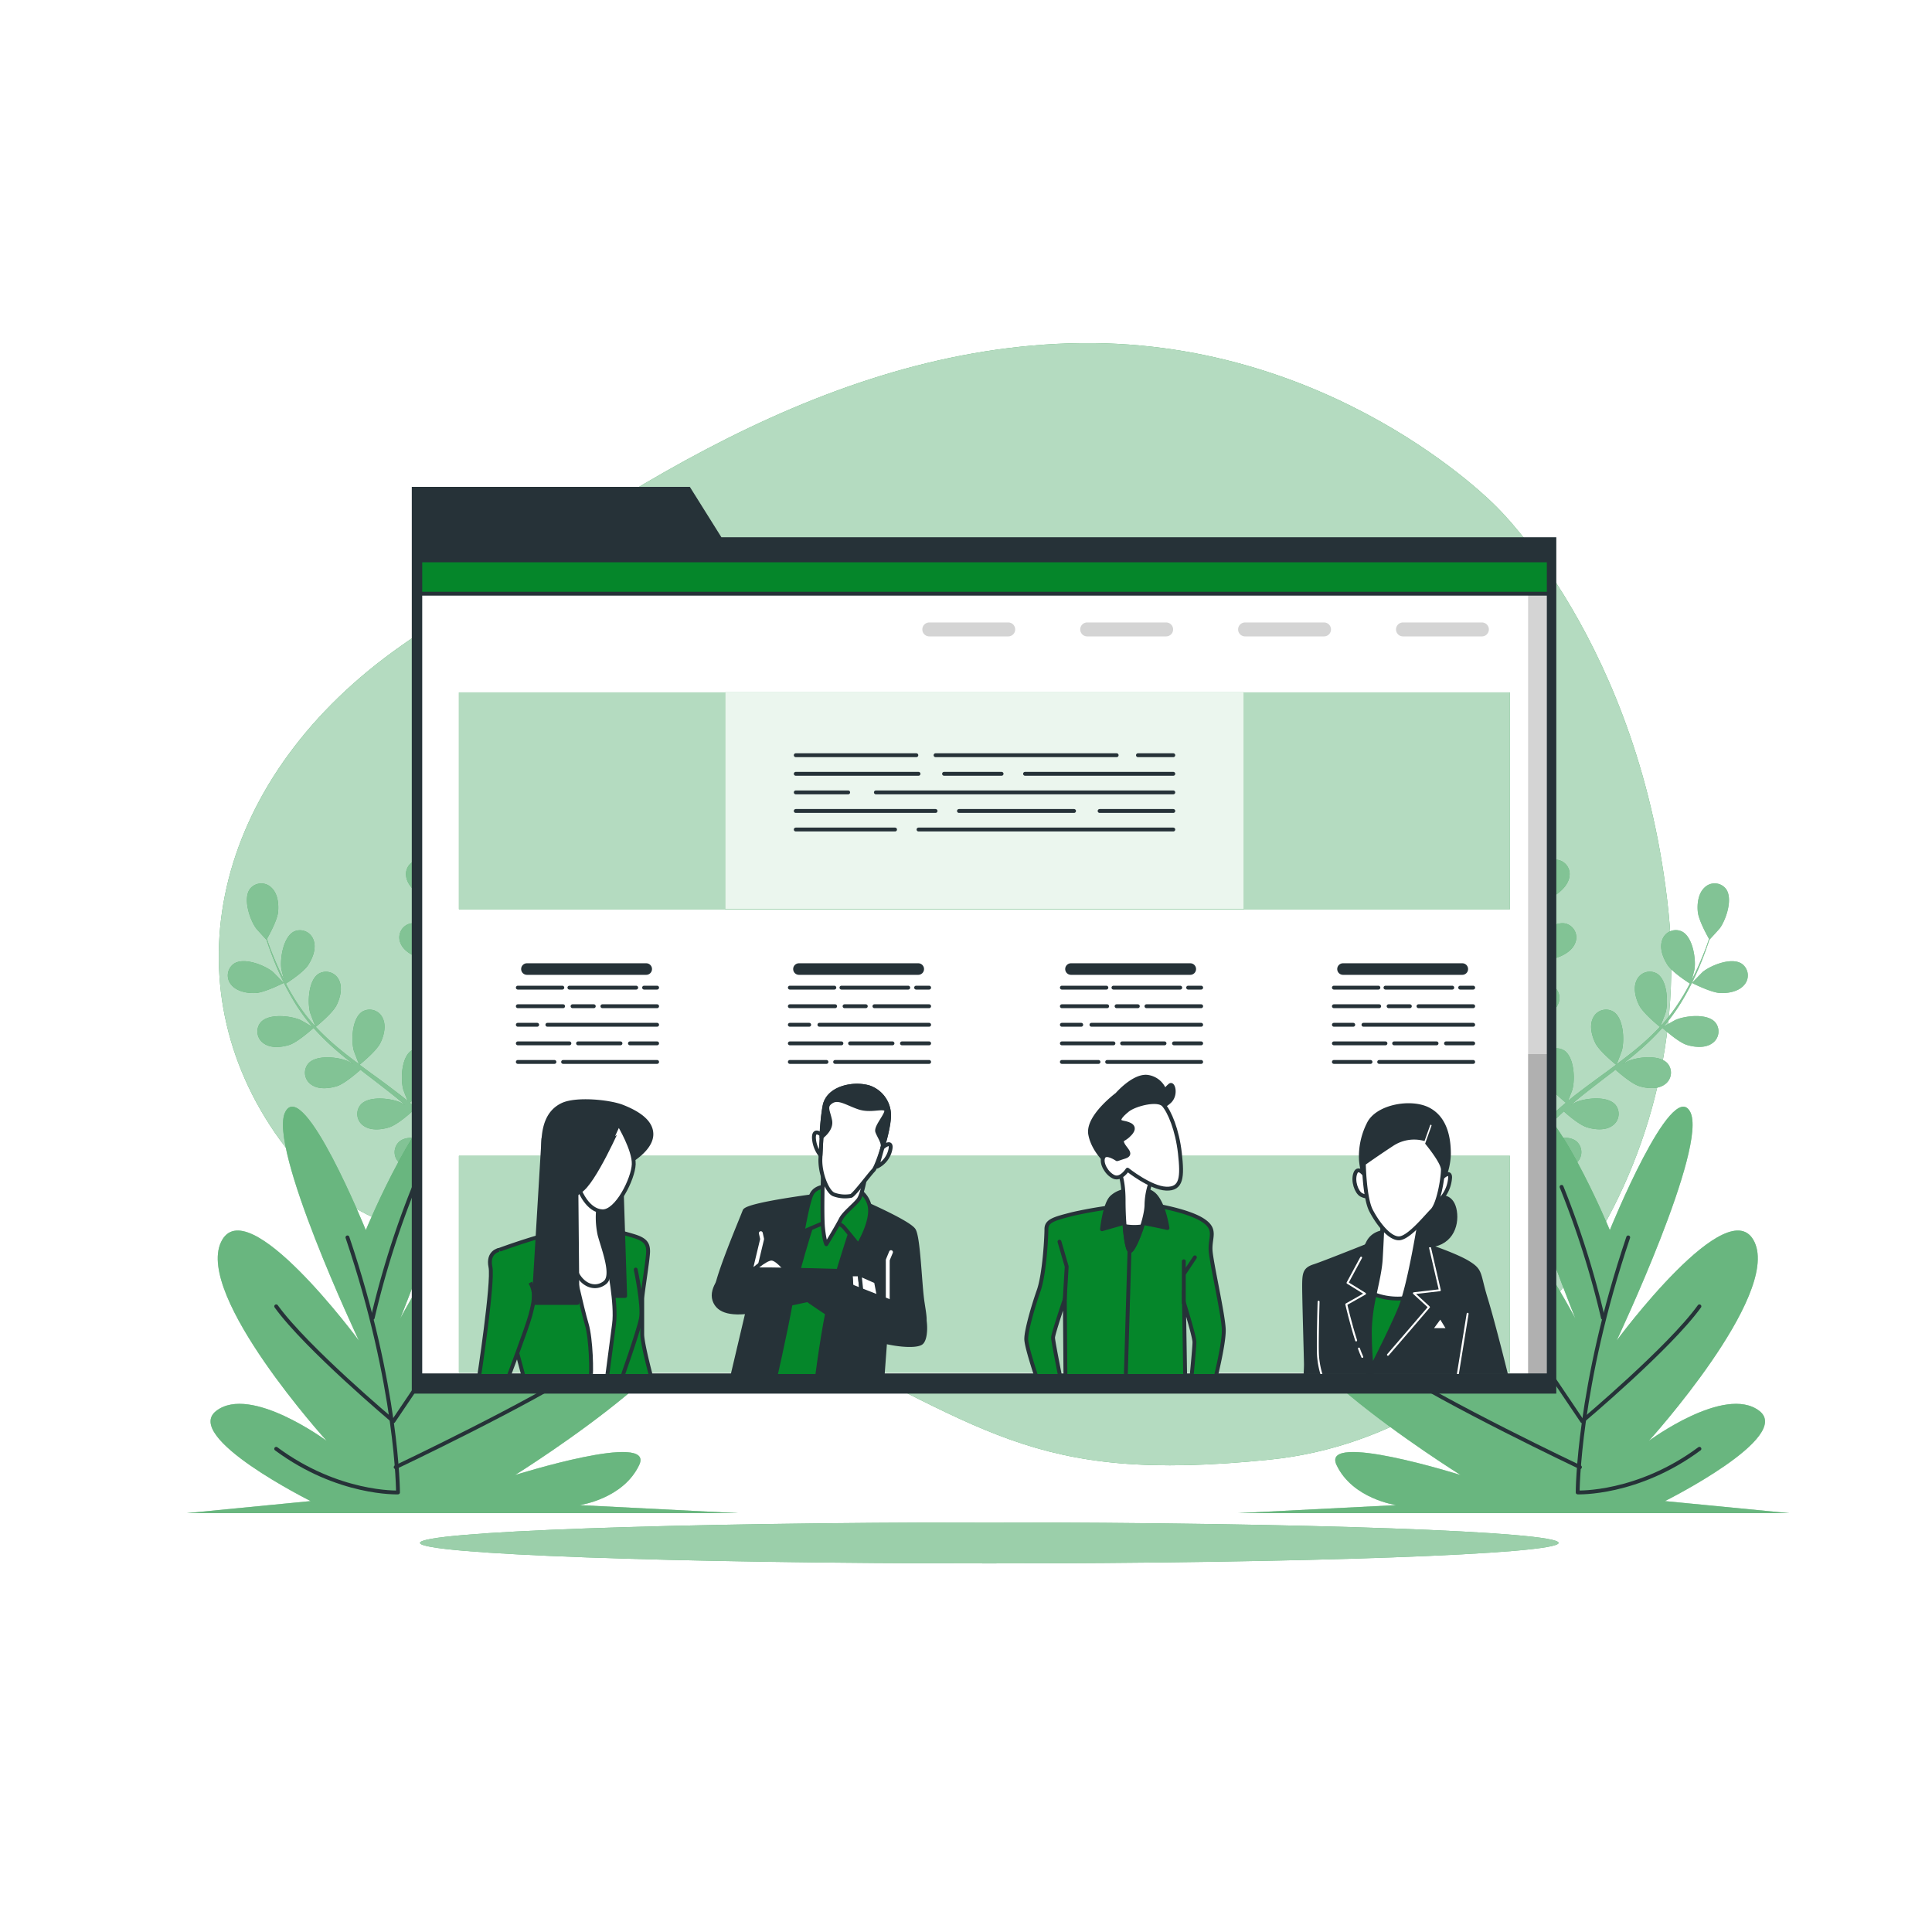 <svg class="animated" id="freepik_stories-about-us-page" xmlns="http://www.w3.org/2000/svg" xmlns:xlink="http://www.w3.org/1999/xlink" viewBox="0 0 500 500" version="1.1" xmlns:svgjs="http://svgjs.com/svgjs"><style>svg#freepik_stories-about-us-page:not(.animated) .animable {opacity: 0;}svg#freepik_stories-about-us-page.animated #freepik--background-simple--inject-2 {animation: 1.5s Infinite  linear spin;animation-delay: 0s;}svg#freepik_stories-about-us-page.animated #freepik--Shadow--inject-2 {animation: 1.5s Infinite  linear wind;animation-delay: 0s;}svg#freepik_stories-about-us-page.animated #freepik--Plants--inject-2 {animation: 1s 1 forwards ease-out lightSpeedRight,1.5s Infinite  linear heartbeat;animation-delay: 0s,1s;}svg#freepik_stories-about-us-page.animated #freepik--Page--inject-2 {animation: 1.5s Infinite  linear shake;animation-delay: 0s;}svg#freepik_stories-about-us-page.animated #freepik--character-4--inject-2 {animation: 1s 1 forwards cubic-bezier(.36,-0.01,.5,1.38) lightSpeedRight;animation-delay: 0s;}svg#freepik_stories-about-us-page.animated #freepik--character-3--inject-2 {animation: 1s 1 forwards cubic-bezier(.36,-0.01,.5,1.38) slideLeft;animation-delay: 0s;}svg#freepik_stories-about-us-page.animated #freepik--character-2--inject-2 {animation: 1s 1 forwards cubic-bezier(.36,-0.01,.5,1.38) slideRight;animation-delay: 0s;}svg#freepik_stories-about-us-page.animated #freepik--character-1--inject-2 {animation: 1s 1 forwards cubic-bezier(.36,-0.01,.5,1.38) lightSpeedLeft;animation-delay: 0s;}         @keyframes spin {             from {                 transform: rotate(0);               }               to {                 transform: rotate(360deg);               }         }                 @keyframes wind {                0% {                    transform: rotate( 0deg );                }                25% {                    transform: rotate( 1deg );                }                75% {                    transform: rotate( -1deg );                }            }                    @keyframes lightSpeedRight {              from {                transform: translate3d(50%, 0, 0) skewX(-20deg);                opacity: 0;              }              60% {                transform: skewX(10deg);                opacity: 1;              }              80% {                transform: skewX(-2deg);              }              to {                opacity: 1;                transform: translate3d(0, 0, 0);              }            }                    @keyframes heartbeat {                0% {                    transform: scale(1);                }                10% {                    transform: scale(1.1);                }                30% {                    transform: scale(1);                }                40% {                    transform: scale(1);                }                50% {                    transform: scale(1.1);                }                60% {                    transform: scale(1);                }                100% {                    transform: scale(1);                }            }                    @keyframes shake {                10%, 90% {                    transform: translate3d(-1px, 0, 0);                  }                  20%, 80% {                    transform: translate3d(2px, 0, 0);                  }                  30%, 50%, 70% {                    transform: translate3d(-4px, 0, 0);                  }                  40%, 60% {                    transform: translate3d(4px, 0, 0);                  }            }                    @keyframes slideLeft {                0% {                    opacity: 0;                    transform: translateX(-30px);                }                100% {                    opacity: 1;                    transform: translateX(0);                }            }                    @keyframes slideRight {                0% {                    opacity: 0;                    transform: translateX(30px);                }                100% {                    opacity: 1;                    transform: translateX(0);                }            }                    @keyframes lightSpeedLeft {              from {                transform: translate3d(-50%, 0, 0) skewX(20deg);                opacity: 0;              }              60% {                transform: skewX(-10deg);                opacity: 1;              }              80% {                transform: skewX(2deg);              }              to {                opacity: 1;                transform: translate3d(0, 0, 0);              }            }        </style><g id="freepik--background-simple--inject-2" class="animable" style="transform-origin: 244.573px 234.006px;"><path d="M387,130.86s-42.69-44.11-110.28-42-125.23,44.83-172.9,78.27S43.35,252.53,71.1,293.08s71.86,23.48,128.06,49.8S266,384.15,328.65,377.75s110.29-71.86,103.17-141.59S387,130.86,387,130.86Z" style="fill: rgb(5, 134, 42); transform-origin: 244.573px 234.006px;" id="elbawhxmzdpsi" class="animable"></path><g id="elf2ciulrcb2r"><path d="M387,130.86s-42.69-44.11-110.28-42-125.23,44.83-172.9,78.27S43.35,252.53,71.1,293.08s71.86,23.48,128.06,49.8S266,384.15,328.65,377.75s110.29-71.86,103.17-141.59S387,130.86,387,130.86Z" style="fill: rgb(255, 255, 255); opacity: 0.7; transform-origin: 244.573px 234.006px;" class="animable"></path></g></g><g id="freepik--Shadow--inject-2" class="animable" style="transform-origin: 256.025px 399.305px;"><path d="M403.36,399.3c0,2.94-66,5.31-147.33,5.31s-147.34-2.37-147.34-5.31,66-5.3,147.34-5.3S403.36,396.37,403.36,399.3Z" style="fill: rgb(5, 134, 42); transform-origin: 256.025px 399.305px;" id="ela3dt2cno4k5" class="animable"></path><g id="elnokcblgx2sj"><path d="M403.36,399.3c0,2.94-66,5.31-147.33,5.31s-147.34-2.37-147.34-5.31,66-5.3,147.34-5.3S403.36,396.37,403.36,399.3Z" style="fill: rgb(255, 255, 255); opacity: 0.6; transform-origin: 256.025px 399.305px;" class="animable"></path></g></g><g id="freepik--Plants--inject-2" class="animable" style="transform-origin: 255.645px 300.021px;"><path d="M116.67,233.78c.06,0-.69-3.73-.77-4-.86-2.66-4.09-7.3-7.23-7.3a3.72,3.72,0,0,0-3.57,4.22c.23,2.2,2.21,4.08,4,5.16C111.2,233.17,116.67,233.78,116.67,233.78Z" style="fill: rgb(5, 134, 42); transform-origin: 110.87px 228.13px;" id="el6e5nkuv0hbx" class="animable"></path><path d="M122.74,208.66c-2.95,1.06-4.41,6.52-4.32,9.32,0,.24.56,4,.62,4l.06,0c-.24.86-.49,1.78-.74,2.8-.44,1.88-.92,4-1.29,6.36a65.63,65.63,0,0,0-.84,7.64,49.24,49.24,0,0,0,.29,8.6.44.44,0,0,1,0,.1c-.38-.83-1.54-3.12-1.65-3.29-1.54-2.34-5.88-6-8.91-5.13a3.71,3.71,0,0,0-2.32,5c.8,2.07,3.2,3.35,5.21,3.93,2.27.64,7.33-.12,7.73-.18a67.33,67.33,0,0,0,1.86,8.56c.47,1.64,1,3.28,1.52,4.91-.35-.71-.68-1.34-.73-1.42-1.54-2.34-5.88-6-8.91-5.13a3.71,3.71,0,0,0-2.32,5c.8,2.06,3.2,3.35,5.21,3.92s6.37,0,7.51-.14c.21.62.42,1.25.64,1.87,1,3,2.08,6,3,8.94.33,1,.61,2.08.9,3.12-.31-.63-.59-1.16-.64-1.23-1.53-2.35-5.88-6-8.9-5.13a3.71,3.71,0,0,0-2.33,5c.8,2.06,3.21,3.35,5.22,3.92s5.94.07,7.3-.12c.27,1.07.54,2.15.75,3.2.12.72.29,1.4.38,2.14l.3,2.14c.14,1.37.3,2.78.4,4.12.08.94.14,1.83.2,2.72-.31-1-1-3.07-1-3.23a14.41,14.41,0,0,0-4.8-5.46,5.07,5.07,0,0,0-.4-.72,3.72,3.72,0,0,0-5.46-.85c-2.37,2.05-1.78,7.67-.69,10.25.06.15,1,1.73,1.52,2.71l-1.27-1.58c-.88-1.07-1.78-2.11-2.74-3.23q-.74-.78-1.47-1.59c-.48-.54-1.05-1.05-1.58-1.59-1.26-1.21-2.59-2.38-4-3.52.94-.77,4.21-3.53,5.15-5.41s1.61-4.51.63-6.5a3.71,3.71,0,0,0-5.26-1.66c-2.66,1.66-2.93,7.31-2.24,10,0,.17.76,2.07,1.17,3.1-.83-.69-1.65-1.37-2.51-2-2.48-1.91-5-3.77-7.6-5.64l-2.33-1.73c.33-.27,4.29-3.47,5.35-5.58.94-1.87,1.61-4.51.63-6.49a3.71,3.71,0,0,0-5.27-1.67c-2.65,1.67-2.92,7.31-2.23,10,.05.2,1.08,2.92,1.38,3.6-1.71-1.27-3.4-2.55-5-3.88a66,66,0,0,1-6.2-5.78c.15-.12,4.3-3.45,5.38-5.6.94-1.87,1.61-4.51.63-6.5A3.71,3.71,0,0,0,82.48,252c-2.66,1.67-2.92,7.32-2.24,10,.05.18.83,2.26,1.23,3.23l-.15.1a48,48,0,0,1-5.1-6.84c-.83-1.32-1.56-2.64-2.24-3.93.84-.54,4.63-3,5.82-4.88s2.1-4.31,1.34-6.39a3.71,3.71,0,0,0-5-2.23c-2.82,1.36-3.71,7-3.32,9.72,0,.15.4,1.66.7,2.75-.3-.58-.62-1.19-.89-1.76-1-2.13-1.85-4.15-2.55-5.94-.39-1-.73-2-1-2.84.54-.95,2.69-4.84,2.89-7s-.12-4.79-1.75-6.29a3.72,3.72,0,0,0-5.52.34c-1.87,2.51-.08,7.88,1.54,10.16.14.2,2.68,3,2.71,3l0-.06c.28.85.58,1.75.94,2.74.67,1.81,1.44,3.85,2.43,6a65.73,65.73,0,0,0,3.52,6.84,48.53,48.53,0,0,0,5,7l.07.07c-.78-.48-3-1.75-3.19-1.83-2.57-1.11-8.2-1.73-10.26.63a3.71,3.71,0,0,0,.83,5.46c1.8,1.28,4.52,1,6.51.4,2.25-.71,6-4.14,6.35-4.41a66.15,66.15,0,0,0,6.28,6.11c1.29,1.11,2.62,2.19,4,3.26-.69-.39-1.31-.74-1.4-.78-2.57-1.11-8.19-1.73-10.25.63a3.7,3.7,0,0,0,.82,5.46c1.81,1.28,4.52,1,6.52.4s5.31-3.5,6.18-4.27l1.56,1.22c2.52,1.93,5,3.84,7.45,5.79.85.69,1.66,1.39,2.48,2.1-.61-.35-1.13-.64-1.22-.68-2.57-1.1-8.19-1.73-10.25.64a3.7,3.7,0,0,0,.82,5.46c1.81,1.28,4.52,1,6.52.39s5-3.22,6-4.12c.81.74,1.63,1.49,2.39,2.25.5.53,1,1,1.5,1.57l1.43,1.63c.88,1.06,1.78,2.15,2.61,3.21.58.74,1.12,1.45,1.67,2.16-.84-.69-2.51-2-2.67-2.11-2.37-1.49-7.83-2.95-10.23-.93a3.71,3.71,0,0,0,0,5.52c1.59,1.54,4.31,1.7,6.38,1.38,2.27-.35,6.39-3,6.9-3.37.9,1.18,1.76,2.34,2.56,3.44,2.77,3.83,4.93,7.13,6.41,9.45l.15.24,1.92-.93-.3-.46c-1.55-2.31-3.8-5.59-6.69-9.4-.9-1.21-1.9-2.47-2.93-3.77a41.25,41.25,0,0,0,3-3.68c2.2.86,6.79.89,7.38.89.1,1.49.18,2.93.23,4.29.2,4.73.18,8.67.14,11.42,0,.11,0,.21,0,.32l2.11-1c0-2.74-.11-6.44-.38-10.82-.1-1.5-.23-3.11-.37-4.76.58-.14,5.35-1.37,7.15-2.81,1.64-1.3,3.36-3.42,3.3-5.63a3.71,3.71,0,0,0-4.08-3.72c-3.12.4-5.72,5.41-6.23,8.17,0,.16-.17,2-.23,3.09-.06-.67-.12-1.32-.19-2-.14-1.37-.32-2.73-.5-4.2-.12-.7-.24-1.42-.35-2.14s-.3-1.46-.45-2.19c-.38-1.71-.84-3.42-1.35-5.13,1.2-.12,5.46-.62,7.28-1.67s3.83-2.87,4.11-5.07a3.71,3.71,0,0,0-3.47-4.29c-3.14-.08-6.48,4.48-7.4,7.13-.06.16-.51,2.13-.73,3.22-.32-1-.62-2.05-1-3.08-1-3-2.13-5.93-3.23-8.9l-1-2.73c.43,0,5.5-.52,7.54-1.7,1.81-1,3.83-2.87,4.11-5.07a3.7,3.7,0,0,0-3.47-4.29c-3.14-.08-6.48,4.49-7.4,7.13-.07.2-.71,3-.84,3.77-.72-2-1.42-4-2-6a68.9,68.9,0,0,1-2-8.24c.2,0,5.5-.5,7.59-1.7,1.81-1.05,3.83-2.88,4.11-5.08a3.71,3.71,0,0,0-3.48-4.29c-3.13-.08-6.47,4.49-7.39,7.13-.06.17-.55,2.34-.76,3.37h-.18a47.81,47.81,0,0,1-.48-8.51c0-1.56.15-3.06.3-4.51,1,0,5.55,0,7.55-.86s4.12-2.44,4.64-4.59a3.71,3.71,0,0,0-3-4.65c-3.11-.42-6.93,3.75-8.13,6.27-.07.14-.58,1.61-.94,2.69.07-.66.14-1.33.23-2,.32-2.35.75-4.48,1.15-6.37.24-1.07.47-2,.7-2.93,1-.5,4.92-2.55,6.27-4.22s2.53-4.06,2-6.21A3.71,3.71,0,0,0,122.74,208.66Z" style="fill: rgb(5, 134, 42); transform-origin: 102.112px 260.266px;" id="el1rxf5iy4lx1" class="animable"></path><path d="M66.06,257c2.45-.1,7.35-2.62,7.36-2.62s-2.64-2.72-2.83-2.88c-2.19-1.74-7.45-3.83-10.06-2.09a3.71,3.71,0,0,0-.65,5.48C61.29,256.6,64,257.08,66.06,257Z" style="fill: rgb(5, 134, 42); transform-origin: 66.189px 252.882px;" id="el3i8skv3ee3" class="animable"></path><g id="elo5aetbunj9j"><g style="opacity: 0.5; transform-origin: 99.64px 260.266px;" class="animable"><path d="M116.67,233.78c.06,0-.69-3.73-.77-4-.86-2.66-4.09-7.3-7.23-7.3a3.72,3.72,0,0,0-3.57,4.22c.23,2.2,2.21,4.08,4,5.16C111.2,233.17,116.67,233.78,116.67,233.78Z" style="fill: rgb(255, 255, 255); transform-origin: 110.87px 228.13px;" id="eljp70wekkq6a" class="animable"></path><path d="M122.74,208.66c-2.95,1.06-4.41,6.52-4.32,9.32,0,.24.56,4,.62,4l.06,0c-.24.86-.49,1.78-.74,2.8-.44,1.88-.92,4-1.29,6.36a65.63,65.63,0,0,0-.84,7.64,49.24,49.24,0,0,0,.29,8.6.44.44,0,0,1,0,.1c-.38-.83-1.54-3.12-1.65-3.29-1.54-2.34-5.88-6-8.91-5.13a3.71,3.71,0,0,0-2.32,5c.8,2.07,3.2,3.35,5.21,3.93,2.27.64,7.33-.12,7.73-.18a67.33,67.33,0,0,0,1.86,8.56c.47,1.64,1,3.28,1.52,4.91-.35-.71-.68-1.34-.73-1.42-1.54-2.34-5.88-6-8.91-5.13a3.71,3.71,0,0,0-2.32,5c.8,2.06,3.2,3.35,5.21,3.92s6.37,0,7.51-.14c.21.62.42,1.25.64,1.87,1,3,2.08,6,3,8.94.33,1,.61,2.08.9,3.12-.31-.63-.59-1.16-.64-1.23-1.53-2.35-5.88-6-8.9-5.13a3.71,3.71,0,0,0-2.33,5c.8,2.06,3.21,3.35,5.22,3.92s5.94.07,7.3-.12c.27,1.07.54,2.15.75,3.2.12.72.29,1.4.38,2.14l.3,2.14c.14,1.37.3,2.78.4,4.12.08.94.14,1.83.2,2.72-.31-1-1-3.07-1-3.23a14.41,14.41,0,0,0-4.8-5.46,5.07,5.07,0,0,0-.4-.72,3.72,3.72,0,0,0-5.46-.85c-2.37,2.05-1.78,7.67-.69,10.25.06.15,1,1.73,1.52,2.71l-1.27-1.58c-.88-1.07-1.78-2.11-2.74-3.23q-.74-.78-1.47-1.59c-.48-.54-1.05-1.05-1.58-1.59-1.26-1.21-2.59-2.38-4-3.52.94-.77,4.21-3.53,5.15-5.41s1.61-4.51.63-6.5a3.71,3.71,0,0,0-5.26-1.66c-2.66,1.66-2.93,7.31-2.24,10,0,.17.76,2.07,1.17,3.1-.83-.69-1.65-1.37-2.51-2-2.48-1.91-5-3.77-7.6-5.64l-2.33-1.73c.33-.27,4.29-3.47,5.35-5.58.94-1.87,1.61-4.51.63-6.49a3.71,3.71,0,0,0-5.27-1.67c-2.65,1.67-2.92,7.31-2.23,10,.05.2,1.08,2.92,1.38,3.6-1.71-1.27-3.4-2.55-5-3.88a66,66,0,0,1-6.2-5.78c.15-.12,4.3-3.45,5.38-5.6.94-1.87,1.61-4.51.63-6.5A3.71,3.71,0,0,0,82.48,252c-2.66,1.67-2.92,7.32-2.24,10,.05.18.83,2.26,1.23,3.23l-.15.1a48,48,0,0,1-5.1-6.84c-.83-1.32-1.56-2.64-2.24-3.93.84-.54,4.63-3,5.82-4.88s2.1-4.31,1.34-6.39a3.71,3.71,0,0,0-5-2.23c-2.82,1.36-3.71,7-3.32,9.72,0,.15.4,1.66.7,2.75-.3-.58-.62-1.19-.89-1.76-1-2.13-1.85-4.15-2.55-5.94-.39-1-.73-2-1-2.84.54-.95,2.69-4.84,2.89-7s-.12-4.79-1.75-6.29a3.72,3.72,0,0,0-5.52.34c-1.87,2.51-.08,7.88,1.54,10.16.14.2,2.68,3,2.71,3l0-.06c.28.85.58,1.75.94,2.74.67,1.81,1.44,3.85,2.43,6a65.73,65.73,0,0,0,3.52,6.84,48.53,48.53,0,0,0,5,7l.07.07c-.78-.48-3-1.75-3.19-1.83-2.57-1.11-8.2-1.73-10.26.63a3.71,3.71,0,0,0,.83,5.46c1.8,1.28,4.52,1,6.51.4,2.25-.71,6-4.14,6.35-4.41a66.15,66.15,0,0,0,6.28,6.11c1.29,1.11,2.62,2.19,4,3.26-.69-.39-1.31-.74-1.4-.78-2.57-1.11-8.19-1.73-10.25.63a3.7,3.7,0,0,0,.82,5.46c1.81,1.28,4.52,1,6.52.4s5.31-3.5,6.18-4.27l1.56,1.22c2.52,1.93,5,3.84,7.45,5.79.85.69,1.66,1.39,2.48,2.1-.61-.35-1.13-.64-1.22-.68-2.57-1.1-8.19-1.73-10.25.64a3.7,3.7,0,0,0,.82,5.46c1.81,1.28,4.52,1,6.52.39s5-3.22,6-4.12c.81.74,1.63,1.49,2.39,2.25.5.53,1,1,1.5,1.57l1.43,1.63c.88,1.06,1.78,2.15,2.61,3.21.58.74,1.12,1.45,1.67,2.16-.84-.69-2.51-2-2.67-2.11-2.37-1.49-7.83-2.95-10.23-.93a3.71,3.71,0,0,0,0,5.52c1.59,1.54,4.31,1.7,6.38,1.38,2.27-.35,6.39-3,6.9-3.37.9,1.18,1.76,2.34,2.56,3.44,2.77,3.83,4.93,7.13,6.41,9.45l.15.24,1.92-.93-.3-.46c-1.55-2.31-3.8-5.59-6.69-9.4-.9-1.21-1.9-2.47-2.93-3.77a41.25,41.25,0,0,0,3-3.68c2.2.86,6.79.89,7.38.89.1,1.49.18,2.93.23,4.29.2,4.73.18,8.67.14,11.42,0,.11,0,.21,0,.32l2.11-1c0-2.74-.11-6.44-.38-10.82-.1-1.5-.23-3.11-.37-4.76.58-.14,5.35-1.37,7.15-2.81,1.64-1.3,3.36-3.42,3.3-5.63a3.71,3.71,0,0,0-4.08-3.72c-3.12.4-5.72,5.41-6.23,8.17,0,.16-.17,2-.23,3.09-.06-.67-.12-1.32-.19-2-.14-1.37-.32-2.73-.5-4.2-.12-.7-.24-1.42-.35-2.14s-.3-1.46-.45-2.19c-.38-1.71-.84-3.42-1.35-5.13,1.2-.12,5.46-.62,7.28-1.67s3.83-2.87,4.11-5.07a3.71,3.71,0,0,0-3.47-4.29c-3.14-.08-6.48,4.48-7.4,7.13-.06.16-.51,2.13-.73,3.22-.32-1-.62-2.05-1-3.08-1-3-2.13-5.93-3.23-8.9l-1-2.73c.43,0,5.5-.52,7.54-1.7,1.81-1,3.83-2.87,4.11-5.07a3.7,3.7,0,0,0-3.47-4.29c-3.14-.08-6.48,4.49-7.4,7.13-.07.2-.71,3-.84,3.77-.72-2-1.42-4-2-6a68.9,68.9,0,0,1-2-8.24c.2,0,5.5-.5,7.59-1.7,1.81-1.05,3.83-2.88,4.11-5.08a3.71,3.71,0,0,0-3.48-4.29c-3.13-.08-6.47,4.49-7.39,7.13-.06.17-.55,2.34-.76,3.37h-.18a47.81,47.81,0,0,1-.48-8.51c0-1.56.15-3.06.3-4.51,1,0,5.55,0,7.55-.86s4.12-2.44,4.64-4.59a3.71,3.71,0,0,0-3-4.65c-3.11-.42-6.93,3.75-8.13,6.27-.07.14-.58,1.61-.94,2.69.07-.66.14-1.33.23-2,.32-2.35.75-4.48,1.15-6.37.24-1.07.47-2,.7-2.93,1-.5,4.92-2.55,6.27-4.22s2.53-4.06,2-6.21A3.71,3.71,0,0,0,122.74,208.66Z" style="fill: rgb(255, 255, 255); transform-origin: 102.112px 260.266px;" id="elcpdanbzyor7" class="animable"></path><path d="M66.06,257c2.45-.1,7.35-2.62,7.36-2.62s-2.64-2.72-2.83-2.88c-2.19-1.74-7.45-3.83-10.06-2.09a3.71,3.71,0,0,0-.65,5.48C61.29,256.6,64,257.08,66.06,257Z" style="fill: rgb(255, 255, 255); transform-origin: 66.189px 252.882px;" id="elon1pimi67j" class="animable"></path></g></g><path d="M94.67,318.35s14.87-35.84,23.19-34.28-14.27,57.14-14.27,57.14,26.16-49.35,44-49.35-6.54,54.54-29.13,72.72c0,0,35.67-38.44,56.49-30.12s-41.63,47.27-41.63,47.27,36.27-11.43,32.11-2.6S150,389.52,150,389.52l41,2.08H48.29l32.11-3.12S47.1,371.86,56,365.1s28.54,7.79,28.54,7.79-33.89-37.4-27.35-51.42,35.68,25.45,35.68,25.45-23.79-50.38-19-59.22S94.67,318.35,94.67,318.35Z" style="fill: rgb(5, 134, 42); transform-origin: 119.645px 337.81px;" id="ela6839ojcl2f" class="animable"></path><g id="elgjtdu3rud9"><path d="M94.67,318.35s14.87-35.84,23.19-34.28-14.27,57.14-14.27,57.14,26.16-49.35,44-49.35-6.54,54.54-29.13,72.72c0,0,35.67-38.44,56.49-30.12s-41.63,47.27-41.63,47.27,36.27-11.43,32.11-2.6S150,389.52,150,389.52l41,2.08H48.29l32.11-3.12S47.1,371.86,56,365.1s28.54,7.79,28.54,7.79-33.89-37.4-27.35-51.42,35.68,25.45,35.68,25.45-23.79-50.38-19-59.22S94.67,318.35,94.67,318.35Z" style="fill: rgb(255, 255, 255); opacity: 0.4; transform-origin: 119.645px 337.81px;" class="animable"></path></g><path d="M89.92,320.24c13.08,38.65,13.08,66,13.08,66s-15.46.6-31.52-11.29" style="fill: none; stroke: rgb(38, 50, 56); stroke-linecap: round; stroke-linejoin: round; transform-origin: 87.24px 353.243px;" id="elxvo3dvhfo7" class="animable"></path><path d="M96.46,341.05a231.27,231.27,0,0,1,10.7-33.89" style="fill: none; stroke: rgb(38, 50, 56); stroke-linecap: round; stroke-linejoin: round; transform-origin: 101.81px 324.105px;" id="elzt6oqi7u5e" class="animable"></path><path d="M135.11,318.46l-33.3,49.35s-22.6-19-30.33-29.73" style="fill: none; stroke: rgb(38, 50, 56); stroke-linecap: round; stroke-linejoin: round; transform-origin: 103.295px 343.135px;" id="ellz8xi4z8tt8" class="animable"></path><path d="M102.4,379.7s35.08-16.65,49.36-26.16" style="fill: none; stroke: rgb(38, 50, 56); stroke-linecap: round; stroke-linejoin: round; transform-origin: 127.08px 366.62px;" id="elmj02m7j1lkf" class="animable"></path><path d="M394.62,233.78c-.06,0,.7-3.73.77-4,.86-2.66,4.1-7.3,7.23-7.3a3.72,3.72,0,0,1,3.57,4.22c-.23,2.2-2.21,4.08-4,5.16C400.09,233.17,394.62,233.78,394.62,233.78Z" style="fill: rgb(5, 134, 42); transform-origin: 400.42px 228.13px;" id="elc1ohlsm5rht" class="animable"></path><path d="M388.55,208.66c2.95,1.06,4.42,6.52,4.32,9.32,0,.24-.56,4-.61,4l-.06,0c.23.86.48,1.78.73,2.8.44,1.88.92,4,1.29,6.36a65.63,65.63,0,0,1,.84,7.64,48.28,48.28,0,0,1-.29,8.6.44.44,0,0,0,0,.1c.39-.83,1.55-3.12,1.65-3.29,1.54-2.34,5.88-6,8.91-5.13a3.7,3.7,0,0,1,2.32,5c-.8,2.07-3.2,3.35-5.21,3.93-2.27.64-7.33-.12-7.73-.18a65.64,65.64,0,0,1-1.86,8.56q-.7,2.46-1.52,4.91c.35-.71.68-1.34.73-1.42,1.54-2.34,5.89-6,8.91-5.13a3.7,3.7,0,0,1,2.32,5c-.8,2.06-3.2,3.35-5.21,3.92s-6.37,0-7.51-.14l-.63,1.87c-1,3-2.09,6-3,8.94-.33,1-.62,2.08-.91,3.12.32-.63.59-1.16.64-1.23,1.54-2.35,5.88-6,8.9-5.13a3.71,3.71,0,0,1,2.33,5c-.8,2.06-3.21,3.35-5.22,3.92s-5.94.07-7.3-.12c-.27,1.07-.53,2.15-.74,3.2-.13.72-.3,1.4-.39,2.14l-.3,2.14c-.14,1.37-.3,2.78-.4,4.12-.08.94-.14,1.83-.2,2.72.32-1,1-3.07,1.05-3.23a14.5,14.5,0,0,1,4.8-5.46,4.3,4.3,0,0,1,.41-.72,3.7,3.7,0,0,1,5.45-.85c2.38,2.05,1.78,7.67.69,10.25-.06.15-.95,1.73-1.52,2.71.43-.53.83-1,1.28-1.58.87-1.07,1.77-2.11,2.73-3.23l1.47-1.59c.48-.54,1.06-1.05,1.59-1.59,1.25-1.21,2.58-2.38,3.95-3.52-.93-.77-4.21-3.53-5.15-5.41s-1.61-4.51-.63-6.5a3.71,3.71,0,0,1,5.27-1.66c2.65,1.66,2.92,7.31,2.23,10,0,.17-.76,2.07-1.17,3.1.83-.69,1.65-1.37,2.51-2,2.48-1.91,5.05-3.77,7.6-5.64l2.33-1.73c-.33-.27-4.29-3.47-5.35-5.58-.93-1.87-1.61-4.51-.63-6.49a3.71,3.71,0,0,1,5.27-1.67c2.66,1.67,2.92,7.31,2.23,10-.05.2-1.08,2.92-1.37,3.6,1.7-1.27,3.39-2.55,5-3.88a66,66,0,0,0,6.2-5.78c-.15-.12-4.3-3.45-5.38-5.6-.94-1.87-1.61-4.51-.63-6.5a3.71,3.71,0,0,1,5.26-1.67c2.66,1.67,2.93,7.32,2.24,10-.05.18-.83,2.26-1.22,3.23a.78.78,0,0,0,.15.1,47.88,47.88,0,0,0,5.09-6.84c.84-1.32,1.56-2.64,2.24-3.93-.84-.54-4.63-3-5.82-4.88s-2.09-4.31-1.34-6.39a3.71,3.71,0,0,1,5.05-2.23c2.83,1.36,3.71,7,3.32,9.72,0,.15-.4,1.66-.69,2.75.29-.58.61-1.19.88-1.76,1-2.13,1.85-4.15,2.55-5.94.4-1,.73-2,1-2.84-.55-.95-2.69-4.84-2.9-7s.13-4.79,1.76-6.29a3.71,3.71,0,0,1,5.51.34c1.88,2.51.09,7.88-1.53,10.16-.14.2-2.69,3-2.72,3l0-.06c-.28.85-.58,1.75-.94,2.74-.66,1.81-1.43,3.85-2.42,6a67.92,67.92,0,0,1-3.53,6.84,48.53,48.53,0,0,1-5,7l-.07.07c.78-.48,3-1.75,3.19-1.83,2.58-1.11,8.2-1.73,10.26.63a3.71,3.71,0,0,1-.82,5.46c-1.81,1.28-4.52,1-6.52.4-2.25-.71-6-4.14-6.34-4.41a66.15,66.15,0,0,1-6.28,6.11c-1.29,1.11-2.63,2.19-4,3.26.69-.39,1.31-.74,1.4-.78,2.57-1.11,8.19-1.73,10.25.63a3.7,3.7,0,0,1-.82,5.46c-1.8,1.28-4.52,1-6.51.4s-5.32-3.5-6.18-4.27c-.53.41-1,.82-1.57,1.22-2.51,1.93-5,3.84-7.45,5.79-.85.69-1.66,1.39-2.48,2.1l1.22-.68c2.57-1.1,8.19-1.73,10.25.64a3.7,3.7,0,0,1-.82,5.46c-1.81,1.28-4.52,1-6.51.39s-5-3.22-6-4.12c-.81.74-1.63,1.49-2.38,2.25-.51.53-1,1-1.5,1.57l-1.44,1.63c-.87,1.06-1.78,2.15-2.61,3.21-.58.74-1.12,1.45-1.66,2.16.83-.69,2.51-2,2.66-2.11,2.37-1.49,7.84-2.95,10.23-.93a3.71,3.71,0,0,1,0,5.52c-1.6,1.54-4.32,1.7-6.38,1.38-2.28-.35-6.4-3-6.91-3.37-.9,1.18-1.76,2.34-2.56,3.44-2.77,3.83-4.93,7.13-6.41,9.45,0,.09-.1.16-.15.24l-1.92-.93.3-.46c1.55-2.31,3.81-5.59,6.69-9.4.91-1.21,1.9-2.47,2.93-3.77a40,40,0,0,1-3-3.68c-2.21.86-6.79.89-7.39.89-.09,1.49-.17,2.93-.23,4.29-.2,4.73-.18,8.67-.13,11.42v.32l-2.11-1c0-2.74.11-6.44.39-10.82.09-1.5.22-3.11.37-4.76-.59-.14-5.36-1.37-7.16-2.81-1.63-1.3-3.35-3.42-3.29-5.63a3.7,3.7,0,0,1,4.08-3.72c3.11.4,5.72,5.41,6.23,8.17,0,.16.16,2,.22,3.09.07-.67.12-1.32.2-2,.13-1.37.31-2.73.5-4.2.11-.7.23-1.42.34-2.14s.3-1.46.45-2.19c.38-1.71.84-3.42,1.35-5.13-1.2-.12-5.45-.62-7.28-1.67s-3.83-2.87-4.1-5.07a3.7,3.7,0,0,1,3.47-4.29c3.13-.08,6.47,4.48,7.39,7.13.06.16.51,2.13.73,3.22.32-1,.62-2.05,1-3.08,1-3,2.13-5.93,3.23-8.9.34-.91.66-1.82,1-2.73-.43,0-5.5-.52-7.54-1.7-1.81-1-3.83-2.87-4.11-5.07a3.71,3.71,0,0,1,3.47-4.29c3.14-.08,6.48,4.49,7.4,7.13.07.2.71,3,.84,3.77.72-2,1.43-4,2-6a65.26,65.26,0,0,0,2-8.24c-.2,0-5.49-.5-7.58-1.7-1.82-1.05-3.84-2.88-4.11-5.08a3.7,3.7,0,0,1,3.47-4.29c3.13-.08,6.47,4.49,7.39,7.13.06.17.56,2.34.77,3.37h.17a47.81,47.81,0,0,0,.48-8.51c0-1.56-.15-3.06-.3-4.51-1,0-5.54,0-7.54-.86s-4.13-2.44-4.65-4.59a3.71,3.71,0,0,1,3-4.65c3.11-.42,6.93,3.75,8.14,6.27.06.14.58,1.61.93,2.69-.07-.66-.14-1.33-.23-2-.31-2.35-.75-4.48-1.15-6.37-.24-1.07-.47-2-.7-2.93-1-.5-4.92-2.55-6.26-4.22s-2.54-4.06-2-6.21A3.71,3.71,0,0,1,388.55,208.66Z" style="fill: rgb(5, 134, 42); transform-origin: 409.262px 260.27px;" id="elnnb0919qhzd" class="animable"></path><path d="M445.23,257c-2.45-.1-7.35-2.62-7.35-2.62s2.63-2.72,2.82-2.88c2.19-1.74,7.45-3.83,10.06-2.09a3.7,3.7,0,0,1,.65,5.48C450,256.6,447.32,257.08,445.23,257Z" style="fill: rgb(5, 134, 42); transform-origin: 445.109px 252.882px;" id="elk7suc4nhdj9" class="animable"></path><g id="elh6xvlhjuhfn"><g style="opacity: 0.5; transform-origin: 411.698px 260.27px;" class="animable"><path d="M394.62,233.78c-.06,0,.7-3.73.77-4,.86-2.66,4.1-7.3,7.23-7.3a3.72,3.72,0,0,1,3.57,4.22c-.23,2.2-2.21,4.08-4,5.16C400.09,233.17,394.62,233.78,394.62,233.78Z" style="fill: rgb(255, 255, 255); transform-origin: 400.42px 228.13px;" id="elw9k2w8853ga" class="animable"></path><path d="M388.55,208.66c2.95,1.06,4.42,6.52,4.32,9.32,0,.24-.56,4-.61,4l-.06,0c.23.86.48,1.78.73,2.8.44,1.88.92,4,1.29,6.36a65.63,65.63,0,0,1,.84,7.64,48.28,48.28,0,0,1-.29,8.6.44.44,0,0,0,0,.1c.39-.83,1.55-3.12,1.65-3.29,1.54-2.34,5.88-6,8.91-5.13a3.7,3.7,0,0,1,2.32,5c-.8,2.07-3.2,3.35-5.21,3.93-2.27.64-7.33-.12-7.73-.18a65.64,65.64,0,0,1-1.86,8.56q-.7,2.46-1.52,4.91c.35-.71.68-1.34.73-1.42,1.54-2.34,5.89-6,8.91-5.13a3.7,3.7,0,0,1,2.32,5c-.8,2.06-3.2,3.35-5.21,3.92s-6.37,0-7.51-.14l-.63,1.87c-1,3-2.09,6-3,8.94-.33,1-.62,2.08-.91,3.12.32-.63.59-1.16.64-1.23,1.54-2.35,5.88-6,8.9-5.13a3.71,3.71,0,0,1,2.33,5c-.8,2.06-3.21,3.35-5.22,3.92s-5.94.07-7.3-.12c-.27,1.07-.53,2.15-.74,3.2-.13.72-.3,1.4-.39,2.14l-.3,2.14c-.14,1.37-.3,2.78-.4,4.12-.08.94-.14,1.83-.2,2.72.32-1,1-3.07,1.05-3.23a14.5,14.5,0,0,1,4.8-5.46,4.3,4.3,0,0,1,.41-.72,3.7,3.7,0,0,1,5.45-.85c2.38,2.05,1.78,7.67.69,10.25-.06.15-.95,1.73-1.52,2.71.43-.53.83-1,1.28-1.58.87-1.07,1.77-2.11,2.73-3.23l1.47-1.59c.48-.54,1.06-1.05,1.59-1.59,1.25-1.21,2.58-2.38,3.95-3.52-.93-.77-4.21-3.53-5.15-5.41s-1.61-4.51-.63-6.5a3.71,3.71,0,0,1,5.27-1.66c2.65,1.66,2.92,7.31,2.23,10,0,.17-.76,2.07-1.17,3.1.83-.69,1.65-1.37,2.51-2,2.48-1.91,5.05-3.77,7.6-5.64l2.33-1.73c-.33-.27-4.29-3.47-5.35-5.58-.93-1.87-1.61-4.51-.63-6.49a3.71,3.71,0,0,1,5.27-1.67c2.66,1.67,2.92,7.31,2.23,10-.05.2-1.08,2.92-1.37,3.6,1.7-1.27,3.39-2.55,5-3.88a66,66,0,0,0,6.2-5.78c-.15-.12-4.3-3.45-5.38-5.6-.94-1.87-1.61-4.51-.63-6.5a3.71,3.71,0,0,1,5.26-1.67c2.66,1.67,2.93,7.32,2.24,10-.05.18-.83,2.26-1.22,3.23a.78.78,0,0,0,.15.1,47.88,47.88,0,0,0,5.09-6.84c.84-1.32,1.56-2.64,2.24-3.93-.84-.54-4.63-3-5.82-4.88s-2.09-4.31-1.34-6.39a3.71,3.71,0,0,1,5.05-2.23c2.83,1.36,3.71,7,3.32,9.72,0,.15-.4,1.66-.69,2.75.29-.58.61-1.19.88-1.76,1-2.13,1.85-4.15,2.55-5.94.4-1,.73-2,1-2.84-.55-.95-2.69-4.84-2.9-7s.13-4.79,1.76-6.29a3.71,3.71,0,0,1,5.51.34c1.88,2.51.09,7.88-1.53,10.16-.14.2-2.69,3-2.72,3l0-.06c-.28.85-.58,1.75-.94,2.74-.66,1.81-1.43,3.85-2.42,6a67.92,67.92,0,0,1-3.53,6.84,48.53,48.53,0,0,1-5,7l-.07.07c.78-.48,3-1.75,3.19-1.83,2.58-1.11,8.2-1.73,10.26.63a3.71,3.71,0,0,1-.82,5.46c-1.81,1.28-4.52,1-6.52.4-2.25-.71-6-4.14-6.34-4.41a66.15,66.15,0,0,1-6.28,6.11c-1.29,1.11-2.63,2.19-4,3.26.69-.39,1.31-.74,1.4-.78,2.57-1.11,8.19-1.73,10.25.63a3.7,3.7,0,0,1-.82,5.46c-1.8,1.28-4.52,1-6.51.4s-5.32-3.5-6.18-4.27c-.53.41-1,.82-1.57,1.22-2.51,1.93-5,3.84-7.45,5.79-.85.69-1.66,1.39-2.48,2.1l1.22-.68c2.57-1.1,8.19-1.73,10.25.64a3.7,3.7,0,0,1-.82,5.46c-1.81,1.28-4.52,1-6.51.39s-5-3.22-6-4.12c-.81.74-1.63,1.49-2.38,2.25-.51.53-1,1-1.5,1.57l-1.44,1.63c-.87,1.06-1.78,2.15-2.61,3.21-.58.74-1.12,1.45-1.66,2.16.83-.69,2.51-2,2.66-2.11,2.37-1.49,7.84-2.95,10.23-.93a3.71,3.71,0,0,1,0,5.52c-1.6,1.54-4.32,1.7-6.38,1.38-2.28-.35-6.4-3-6.91-3.37-.9,1.18-1.76,2.34-2.56,3.44-2.77,3.83-4.93,7.13-6.41,9.45,0,.09-.1.16-.15.24l-1.92-.93.3-.46c1.55-2.31,3.81-5.59,6.69-9.4.91-1.21,1.9-2.47,2.93-3.77a40,40,0,0,1-3-3.68c-2.21.86-6.79.89-7.39.89-.09,1.49-.17,2.93-.23,4.29-.2,4.73-.18,8.67-.13,11.42v.32l-2.11-1c0-2.74.11-6.44.39-10.82.09-1.5.22-3.11.37-4.76-.59-.14-5.36-1.37-7.16-2.81-1.63-1.3-3.35-3.42-3.29-5.63a3.7,3.7,0,0,1,4.08-3.72c3.11.4,5.72,5.41,6.23,8.17,0,.16.16,2,.22,3.09.07-.67.12-1.32.2-2,.13-1.37.31-2.73.5-4.2.11-.7.23-1.42.34-2.14s.3-1.46.45-2.19c.38-1.71.84-3.42,1.35-5.13-1.2-.12-5.45-.62-7.28-1.67s-3.83-2.87-4.1-5.07a3.7,3.7,0,0,1,3.47-4.29c3.13-.08,6.47,4.48,7.39,7.13.06.16.51,2.13.73,3.22.32-1,.62-2.05,1-3.08,1-3,2.13-5.93,3.23-8.9.34-.91.66-1.82,1-2.73-.43,0-5.5-.52-7.54-1.7-1.81-1-3.83-2.87-4.11-5.07a3.71,3.71,0,0,1,3.47-4.29c3.14-.08,6.48,4.49,7.4,7.13.07.2.71,3,.84,3.77.72-2,1.43-4,2-6a65.26,65.26,0,0,0,2-8.24c-.2,0-5.49-.5-7.58-1.7-1.82-1.05-3.84-2.88-4.11-5.08a3.7,3.7,0,0,1,3.47-4.29c3.13-.08,6.47,4.49,7.39,7.13.06.17.56,2.34.77,3.37h.17a47.81,47.81,0,0,0,.48-8.51c0-1.56-.15-3.06-.3-4.51-1,0-5.54,0-7.54-.86s-4.13-2.44-4.65-4.59a3.71,3.71,0,0,1,3-4.65c3.11-.42,6.93,3.75,8.14,6.27.06.14.58,1.61.93,2.69-.07-.66-.14-1.33-.23-2-.31-2.35-.75-4.48-1.15-6.37-.24-1.07-.47-2-.7-2.93-1-.5-4.92-2.55-6.26-4.22s-2.54-4.06-2-6.21A3.71,3.71,0,0,1,388.55,208.66Z" style="fill: rgb(255, 255, 255); transform-origin: 409.262px 260.27px;" id="el4ir693etlgb" class="animable"></path><path d="M445.23,257c-2.45-.1-7.35-2.62-7.35-2.62s2.63-2.72,2.82-2.88c2.19-1.74,7.45-3.83,10.06-2.09a3.7,3.7,0,0,1,.65,5.48C450,256.6,447.32,257.08,445.23,257Z" style="fill: rgb(255, 255, 255); transform-origin: 445.109px 252.882px;" id="elhaddorqxmt" class="animable"></path></g></g><path d="M416.62,318.35s-14.87-35.84-23.19-34.28,14.27,57.14,14.27,57.14-26.16-49.35-44-49.35,6.54,54.54,29.14,72.72c0,0-35.68-38.44-56.49-30.12S378,381.73,378,381.73s-36.27-11.43-32.11-2.6,15.46,10.39,15.46,10.39l-41,2.08H463l-32.11-3.12s33.3-16.62,24.38-23.38-28.54,7.79-28.54,7.79,33.89-37.4,27.35-51.42-35.68,25.45-35.68,25.45,23.79-50.38,19-59.22S416.62,318.35,416.62,318.35Z" style="fill: rgb(5, 134, 42); transform-origin: 391.675px 337.81px;" id="elfqt1k4ih90b" class="animable"></path><g id="el0xffog3vqhep"><path d="M416.62,318.35s-14.87-35.84-23.19-34.28,14.27,57.14,14.27,57.14-26.16-49.35-44-49.35,6.54,54.54,29.14,72.72c0,0-35.68-38.44-56.49-30.12S378,381.73,378,381.73s-36.27-11.43-32.11-2.6,15.46,10.39,15.46,10.39l-41,2.08H463l-32.11-3.12s33.3-16.62,24.38-23.38-28.54,7.79-28.54,7.79,33.89-37.4,27.35-51.42-35.68,25.45-35.68,25.45,23.79-50.38,19-59.22S416.62,318.35,416.62,318.35Z" style="fill: rgb(255, 255, 255); opacity: 0.4; transform-origin: 391.675px 337.81px;" class="animable"></path></g><path d="M421.38,320.24c-13.08,38.65-13.08,66-13.08,66s15.46.6,31.51-11.29" style="fill: none; stroke: rgb(38, 50, 56); stroke-linecap: round; stroke-linejoin: round; transform-origin: 424.055px 353.243px;" id="eltheitswr3y8" class="animable"></path><path d="M414.84,341.05a232.21,232.21,0,0,0-10.71-33.89" style="fill: none; stroke: rgb(38, 50, 56); stroke-linecap: round; stroke-linejoin: round; transform-origin: 409.485px 324.105px;" id="elujqoxmu4y3m" class="animable"></path><path d="M376.19,318.46l33.29,49.35s22.6-19,30.33-29.73" style="fill: none; stroke: rgb(38, 50, 56); stroke-linecap: round; stroke-linejoin: round; transform-origin: 408px 343.135px;" id="ello5twdkvld" class="animable"></path><path d="M408.89,379.7s-35.08-16.65-49.35-26.16" style="fill: none; stroke: rgb(38, 50, 56); stroke-linecap: round; stroke-linejoin: round; transform-origin: 384.215px 366.62px;" id="elwm3xcv32n6" class="animable"></path></g><g id="freepik--Page--inject-2" class="animable" style="transform-origin: 254.67px 243.335px;"><polygon points="186.7 139.04 178.53 126 106.57 126 106.57 139.04 106.57 143.73 106.57 360.67 402.77 360.67 402.77 139.04 186.7 139.04" style="fill: rgb(38, 50, 56); transform-origin: 254.67px 243.335px;" id="elqaob4yc0fbn" class="animable"></polygon><rect x="108.77" y="145.02" width="292.05" height="210.92" style="fill: rgb(255, 255, 255); transform-origin: 254.795px 250.48px;" id="el3ac6mxckeh" class="animable"></rect><g style="clip-path: url(&quot;#freepik--clip-path--inject-2&quot;); transform-origin: 254.93px 249.855px;" id="elp3gzut2tu9p" class="animable"><g id="elpc23zu55eg"><rect x="395.47" y="143.21" width="6.78" height="214.33" style="opacity: 0.17; transform-origin: 398.86px 250.375px;" class="animable"></rect></g><g id="eluqcfcjwm6n"><rect x="395.47" y="272.8" width="6.78" height="83" style="opacity: 0.17; transform-origin: 398.86px 314.3px;" class="animable"></rect></g><rect x="107.61" y="142.17" width="293.59" height="11.47" style="fill: rgb(5, 134, 42); stroke: rgb(38, 50, 56); stroke-miterlimit: 10; transform-origin: 254.405px 147.905px;" id="el7ckae2uun9o" class="animable"></rect></g><rect x="108.77" y="145.02" width="292.05" height="210.92" style="fill: none; stroke: rgb(38, 50, 56); stroke-linecap: round; stroke-linejoin: round; transform-origin: 254.795px 250.48px;" id="elyohdymtv44" class="animable"></rect><g id="elfor6gc48y7g"><g style="opacity: 0.17; transform-origin: 312.01px 162.895px;" class="animable"><path d="M260.93,164.7H240.5a1.8,1.8,0,0,1-1.8-1.8h0a1.8,1.8,0,0,1,1.8-1.81h20.43a1.8,1.8,0,0,1,1.8,1.81h0A1.8,1.8,0,0,1,260.93,164.7Z" id="elk99adu0dj08" class="animable" style="transform-origin: 250.715px 162.895px;"></path><path d="M301.79,164.7H281.36a1.81,1.81,0,0,1-1.8-1.8h0a1.81,1.81,0,0,1,1.8-1.81h20.43a1.81,1.81,0,0,1,1.81,1.81h0A1.81,1.81,0,0,1,301.79,164.7Z" id="elh061q8zjtv" class="animable" style="transform-origin: 291.58px 162.895px;"></path><path d="M342.66,164.7H322.23a1.81,1.81,0,0,1-1.81-1.8h0a1.81,1.81,0,0,1,1.81-1.81h20.43a1.81,1.81,0,0,1,1.8,1.81h0A1.81,1.81,0,0,1,342.66,164.7Z" id="elwu617iwjcir" class="animable" style="transform-origin: 332.44px 162.895px;"></path><path d="M383.52,164.7H363.09a1.8,1.8,0,0,1-1.8-1.8h0a1.8,1.8,0,0,1,1.8-1.81h20.43a1.81,1.81,0,0,1,1.8,1.81h0A1.81,1.81,0,0,1,383.52,164.7Z" id="els8f87cwqcl8" class="animable" style="transform-origin: 373.305px 162.895px;"></path></g></g><line x1="136.37" y1="250.79" x2="167.24" y2="250.79" style="fill: none; stroke: rgb(38, 50, 56); stroke-linecap: round; stroke-linejoin: round; stroke-width: 3px; transform-origin: 151.805px 250.79px;" id="el7a81ppgbmzp" class="animable"></line><line x1="166.69" y1="255.6" x2="170.06" y2="255.6" style="fill: none; stroke: rgb(38, 50, 56); stroke-linecap: round; stroke-linejoin: round; transform-origin: 168.375px 255.6px;" id="ellx67mqlxt2q" class="animable"></line><line x1="147.36" y1="255.6" x2="164.65" y2="255.6" style="fill: none; stroke: rgb(38, 50, 56); stroke-linecap: round; stroke-linejoin: round; transform-origin: 156.005px 255.6px;" id="elyp2rnl79lkk" class="animable"></line><line x1="134.01" y1="255.6" x2="145.53" y2="255.6" style="fill: none; stroke: rgb(38, 50, 56); stroke-linecap: round; stroke-linejoin: round; transform-origin: 139.77px 255.6px;" id="elvchkxiy56x" class="animable"></line><line x1="155.9" y1="260.41" x2="170.06" y2="260.41" style="fill: none; stroke: rgb(38, 50, 56); stroke-linecap: round; stroke-linejoin: round; transform-origin: 162.98px 260.41px;" id="eldzgbrr89exf" class="animable"></line><line x1="148.17" y1="260.41" x2="153.67" y2="260.41" style="fill: none; stroke: rgb(38, 50, 56); stroke-linecap: round; stroke-linejoin: round; transform-origin: 150.92px 260.41px;" id="elmuwd2uidxkm" class="animable"></line><line x1="134.01" y1="260.41" x2="145.73" y2="260.41" style="fill: none; stroke: rgb(38, 50, 56); stroke-linecap: round; stroke-linejoin: round; transform-origin: 139.87px 260.41px;" id="el6fwid3hu5fp" class="animable"></line><line x1="141.66" y1="265.21" x2="170.06" y2="265.21" style="fill: none; stroke: rgb(38, 50, 56); stroke-linecap: round; stroke-linejoin: round; transform-origin: 155.86px 265.21px;" id="eln1s35c1spq" class="animable"></line><line x1="134.01" y1="265.21" x2="139.02" y2="265.21" style="fill: none; stroke: rgb(38, 50, 56); stroke-linecap: round; stroke-linejoin: round; transform-origin: 136.515px 265.21px;" id="elqhwz06sur4q" class="animable"></line><line x1="163.03" y1="270.02" x2="170.06" y2="270.02" style="fill: none; stroke: rgb(38, 50, 56); stroke-linecap: round; stroke-linejoin: round; transform-origin: 166.545px 270.02px;" id="elyc380ely3ba" class="animable"></line><line x1="149.6" y1="270.02" x2="160.58" y2="270.02" style="fill: none; stroke: rgb(38, 50, 56); stroke-linecap: round; stroke-linejoin: round; transform-origin: 155.09px 270.02px;" id="elez3dfo5wfm5" class="animable"></line><line x1="134.01" y1="270.02" x2="147.36" y2="270.02" style="fill: none; stroke: rgb(38, 50, 56); stroke-linecap: round; stroke-linejoin: round; transform-origin: 140.685px 270.02px;" id="el0khz3258733" class="animable"></line><line x1="145.73" y1="274.83" x2="170.06" y2="274.83" style="fill: none; stroke: rgb(38, 50, 56); stroke-linecap: round; stroke-linejoin: round; transform-origin: 157.895px 274.83px;" id="elz4mrgtvk9sa" class="animable"></line><line x1="134.01" y1="274.83" x2="143.49" y2="274.83" style="fill: none; stroke: rgb(38, 50, 56); stroke-linecap: round; stroke-linejoin: round; transform-origin: 138.75px 274.83px;" id="elkcz7asfxaao" class="animable"></line><line x1="206.77" y1="250.79" x2="237.64" y2="250.79" style="fill: none; stroke: rgb(38, 50, 56); stroke-linecap: round; stroke-linejoin: round; stroke-width: 3px; transform-origin: 222.205px 250.79px;" id="elgrgaph029yw" class="animable"></line><line x1="237.09" y1="255.6" x2="240.46" y2="255.6" style="fill: none; stroke: rgb(38, 50, 56); stroke-linecap: round; stroke-linejoin: round; transform-origin: 238.775px 255.6px;" id="eles5wzotaw3h" class="animable"></line><line x1="217.76" y1="255.6" x2="235.05" y2="255.6" style="fill: none; stroke: rgb(38, 50, 56); stroke-linecap: round; stroke-linejoin: round; transform-origin: 226.405px 255.6px;" id="elx7syxieig7j" class="animable"></line><line x1="204.41" y1="255.6" x2="215.93" y2="255.6" style="fill: none; stroke: rgb(38, 50, 56); stroke-linecap: round; stroke-linejoin: round; transform-origin: 210.17px 255.6px;" id="elxvwr9oo2rvq" class="animable"></line><line x1="226.3" y1="260.41" x2="240.46" y2="260.41" style="fill: none; stroke: rgb(38, 50, 56); stroke-linecap: round; stroke-linejoin: round; transform-origin: 233.38px 260.41px;" id="el5ctf3bp4anm" class="animable"></line><line x1="218.57" y1="260.41" x2="224.07" y2="260.41" style="fill: none; stroke: rgb(38, 50, 56); stroke-linecap: round; stroke-linejoin: round; transform-origin: 221.32px 260.41px;" id="el88gg4guxuya" class="animable"></line><line x1="204.41" y1="260.41" x2="216.13" y2="260.41" style="fill: none; stroke: rgb(38, 50, 56); stroke-linecap: round; stroke-linejoin: round; transform-origin: 210.27px 260.41px;" id="elpmm65anvk9f" class="animable"></line><line x1="212.06" y1="265.21" x2="240.46" y2="265.21" style="fill: none; stroke: rgb(38, 50, 56); stroke-linecap: round; stroke-linejoin: round; transform-origin: 226.26px 265.21px;" id="elcexknryygth" class="animable"></line><line x1="204.41" y1="265.21" x2="209.42" y2="265.21" style="fill: none; stroke: rgb(38, 50, 56); stroke-linecap: round; stroke-linejoin: round; transform-origin: 206.915px 265.21px;" id="elucf4o085d6b" class="animable"></line><line x1="233.43" y1="270.02" x2="240.46" y2="270.02" style="fill: none; stroke: rgb(38, 50, 56); stroke-linecap: round; stroke-linejoin: round; transform-origin: 236.945px 270.02px;" id="elhh1oop3twh" class="animable"></line><line x1="220" y1="270.02" x2="230.98" y2="270.02" style="fill: none; stroke: rgb(38, 50, 56); stroke-linecap: round; stroke-linejoin: round; transform-origin: 225.49px 270.02px;" id="elftstgq8zsmw" class="animable"></line><line x1="204.41" y1="270.02" x2="217.76" y2="270.02" style="fill: none; stroke: rgb(38, 50, 56); stroke-linecap: round; stroke-linejoin: round; transform-origin: 211.085px 270.02px;" id="elomgnp1of1cd" class="animable"></line><line x1="216.13" y1="274.83" x2="240.46" y2="274.83" style="fill: none; stroke: rgb(38, 50, 56); stroke-linecap: round; stroke-linejoin: round; transform-origin: 228.295px 274.83px;" id="eltk4uvxg78gh" class="animable"></line><line x1="204.41" y1="274.83" x2="213.89" y2="274.83" style="fill: none; stroke: rgb(38, 50, 56); stroke-linecap: round; stroke-linejoin: round; transform-origin: 209.15px 274.83px;" id="el0xd29iag23p" class="animable"></line><line x1="277.17" y1="250.79" x2="308.04" y2="250.79" style="fill: none; stroke: rgb(38, 50, 56); stroke-linecap: round; stroke-linejoin: round; stroke-width: 3px; transform-origin: 292.605px 250.79px;" id="el2aiss1fq4q1" class="animable"></line><line x1="307.49" y1="255.6" x2="310.86" y2="255.6" style="fill: none; stroke: rgb(38, 50, 56); stroke-linecap: round; stroke-linejoin: round; transform-origin: 309.175px 255.6px;" id="elg44fnsj7755" class="animable"></line><line x1="288.16" y1="255.6" x2="305.45" y2="255.6" style="fill: none; stroke: rgb(38, 50, 56); stroke-linecap: round; stroke-linejoin: round; transform-origin: 296.805px 255.6px;" id="elaglpbmje0u6" class="animable"></line><line x1="274.81" y1="255.6" x2="286.33" y2="255.6" style="fill: none; stroke: rgb(38, 50, 56); stroke-linecap: round; stroke-linejoin: round; transform-origin: 280.57px 255.6px;" id="el1qtz32lba65" class="animable"></line><line x1="296.7" y1="260.41" x2="310.86" y2="260.41" style="fill: none; stroke: rgb(38, 50, 56); stroke-linecap: round; stroke-linejoin: round; transform-origin: 303.78px 260.41px;" id="el49zqkbpny55" class="animable"></line><line x1="288.97" y1="260.41" x2="294.47" y2="260.41" style="fill: none; stroke: rgb(38, 50, 56); stroke-linecap: round; stroke-linejoin: round; transform-origin: 291.72px 260.41px;" id="elyilsbyf0yz" class="animable"></line><line x1="274.81" y1="260.41" x2="286.53" y2="260.41" style="fill: none; stroke: rgb(38, 50, 56); stroke-linecap: round; stroke-linejoin: round; transform-origin: 280.67px 260.41px;" id="elcgbzoj8lt1" class="animable"></line><line x1="282.46" y1="265.21" x2="310.86" y2="265.21" style="fill: none; stroke: rgb(38, 50, 56); stroke-linecap: round; stroke-linejoin: round; transform-origin: 296.66px 265.21px;" id="elc2nzyi3ord" class="animable"></line><line x1="274.81" y1="265.21" x2="279.82" y2="265.21" style="fill: none; stroke: rgb(38, 50, 56); stroke-linecap: round; stroke-linejoin: round; transform-origin: 277.315px 265.21px;" id="elqtopwttxx1" class="animable"></line><line x1="303.83" y1="270.02" x2="310.86" y2="270.02" style="fill: none; stroke: rgb(38, 50, 56); stroke-linecap: round; stroke-linejoin: round; transform-origin: 307.345px 270.02px;" id="el67ieguv8vam" class="animable"></line><line x1="290.4" y1="270.02" x2="301.38" y2="270.02" style="fill: none; stroke: rgb(38, 50, 56); stroke-linecap: round; stroke-linejoin: round; transform-origin: 295.89px 270.02px;" id="elcv3qaetr1fw" class="animable"></line><line x1="274.81" y1="270.02" x2="288.16" y2="270.02" style="fill: none; stroke: rgb(38, 50, 56); stroke-linecap: round; stroke-linejoin: round; transform-origin: 281.485px 270.02px;" id="elkz0v7tcz4y9" class="animable"></line><line x1="286.53" y1="274.83" x2="310.86" y2="274.83" style="fill: none; stroke: rgb(38, 50, 56); stroke-linecap: round; stroke-linejoin: round; transform-origin: 298.695px 274.83px;" id="el5dqr6ix7otk" class="animable"></line><line x1="274.81" y1="274.83" x2="284.29" y2="274.83" style="fill: none; stroke: rgb(38, 50, 56); stroke-linecap: round; stroke-linejoin: round; transform-origin: 279.55px 274.83px;" id="el6ao698whlda" class="animable"></line><line x1="347.57" y1="250.79" x2="378.44" y2="250.79" style="fill: none; stroke: rgb(38, 50, 56); stroke-linecap: round; stroke-linejoin: round; stroke-width: 3px; transform-origin: 363.005px 250.79px;" id="elqc5i2wqzqhr" class="animable"></line><line x1="377.89" y1="255.6" x2="381.26" y2="255.6" style="fill: none; stroke: rgb(38, 50, 56); stroke-linecap: round; stroke-linejoin: round; transform-origin: 379.575px 255.6px;" id="elg0ovqum637p" class="animable"></line><line x1="358.56" y1="255.6" x2="375.85" y2="255.6" style="fill: none; stroke: rgb(38, 50, 56); stroke-linecap: round; stroke-linejoin: round; transform-origin: 367.205px 255.6px;" id="elzaqmpqu5oco" class="animable"></line><line x1="345.21" y1="255.6" x2="356.73" y2="255.6" style="fill: none; stroke: rgb(38, 50, 56); stroke-linecap: round; stroke-linejoin: round; transform-origin: 350.97px 255.6px;" id="elwb6sr3xe5y" class="animable"></line><line x1="367.1" y1="260.41" x2="381.26" y2="260.41" style="fill: none; stroke: rgb(38, 50, 56); stroke-linecap: round; stroke-linejoin: round; transform-origin: 374.18px 260.41px;" id="ellpupk6ed6sn" class="animable"></line><line x1="359.37" y1="260.41" x2="364.87" y2="260.41" style="fill: none; stroke: rgb(38, 50, 56); stroke-linecap: round; stroke-linejoin: round; transform-origin: 362.12px 260.41px;" id="elsr39yn8jr7" class="animable"></line><line x1="345.21" y1="260.41" x2="356.93" y2="260.41" style="fill: none; stroke: rgb(38, 50, 56); stroke-linecap: round; stroke-linejoin: round; transform-origin: 351.07px 260.41px;" id="elxkmt1dkdyqm" class="animable"></line><line x1="352.86" y1="265.21" x2="381.26" y2="265.21" style="fill: none; stroke: rgb(38, 50, 56); stroke-linecap: round; stroke-linejoin: round; transform-origin: 367.06px 265.21px;" id="elx7iqacqs08" class="animable"></line><line x1="345.21" y1="265.21" x2="350.22" y2="265.21" style="fill: none; stroke: rgb(38, 50, 56); stroke-linecap: round; stroke-linejoin: round; transform-origin: 347.715px 265.21px;" id="elxtdpvbtffi9" class="animable"></line><line x1="374.23" y1="270.02" x2="381.26" y2="270.02" style="fill: none; stroke: rgb(38, 50, 56); stroke-linecap: round; stroke-linejoin: round; transform-origin: 377.745px 270.02px;" id="elf23lhuvahzn" class="animable"></line><line x1="360.8" y1="270.02" x2="371.78" y2="270.02" style="fill: none; stroke: rgb(38, 50, 56); stroke-linecap: round; stroke-linejoin: round; transform-origin: 366.29px 270.02px;" id="elwf4pbqzkbim" class="animable"></line><line x1="345.21" y1="270.02" x2="358.56" y2="270.02" style="fill: none; stroke: rgb(38, 50, 56); stroke-linecap: round; stroke-linejoin: round; transform-origin: 351.885px 270.02px;" id="elhgzhsmub7f" class="animable"></line><line x1="356.93" y1="274.83" x2="381.26" y2="274.83" style="fill: none; stroke: rgb(38, 50, 56); stroke-linecap: round; stroke-linejoin: round; transform-origin: 369.095px 274.83px;" id="el9f0fpnj2kkk" class="animable"></line><line x1="345.21" y1="274.83" x2="354.69" y2="274.83" style="fill: none; stroke: rgb(38, 50, 56); stroke-linecap: round; stroke-linejoin: round; transform-origin: 349.95px 274.83px;" id="el8dhx414fq6" class="animable"></line><path d="M390.77,235.3h-272V179.19h272Z" style="fill: rgb(5, 134, 42); transform-origin: 254.77px 207.245px;" id="elbcjumghzn86" class="animable"></path><g id="elmqp12gl6amn"><path d="M390.77,235.3h-272V179.19h272Z" style="fill: rgb(255, 255, 255); opacity: 0.7; transform-origin: 254.77px 207.245px;" class="animable"></path></g><path d="M321.94,235.3H187.65V179.19H321.94Z" style="fill: rgb(5, 134, 42); transform-origin: 254.795px 207.245px;" id="elerfx57apnh8" class="animable"></path><g id="el0d2e2472e4mh"><path d="M321.94,235.3H187.65V179.19H321.94Z" style="fill: rgb(255, 255, 255); opacity: 0.92; transform-origin: 254.795px 207.245px;" class="animable"></path></g><line x1="294.5" y1="195.45" x2="303.65" y2="195.45" style="fill: none; stroke: rgb(38, 50, 56); stroke-linecap: round; stroke-linejoin: round; transform-origin: 299.075px 195.45px;" id="eluhj5u0fl8p" class="animable"></line><line x1="242.12" y1="195.45" x2="288.99" y2="195.45" style="fill: none; stroke: rgb(38, 50, 56); stroke-linecap: round; stroke-linejoin: round; transform-origin: 265.555px 195.45px;" id="eljzxk0egd0a" class="animable"></line><line x1="205.94" y1="195.45" x2="237.15" y2="195.45" style="fill: none; stroke: rgb(38, 50, 56); stroke-linecap: round; stroke-linejoin: round; transform-origin: 221.545px 195.45px;" id="elnk8tainvx2n" class="animable"></line><line x1="265.28" y1="200.26" x2="303.65" y2="200.26" style="fill: none; stroke: rgb(38, 50, 56); stroke-linecap: round; stroke-linejoin: round; transform-origin: 284.465px 200.26px;" id="el9gbcxjzgyp6" class="animable"></line><line x1="244.32" y1="200.26" x2="259.21" y2="200.26" style="fill: none; stroke: rgb(38, 50, 56); stroke-linecap: round; stroke-linejoin: round; transform-origin: 251.765px 200.26px;" id="elc5bjdt1wlmp" class="animable"></line><line x1="205.94" y1="200.26" x2="237.71" y2="200.26" style="fill: none; stroke: rgb(38, 50, 56); stroke-linecap: round; stroke-linejoin: round; transform-origin: 221.825px 200.26px;" id="el6kdxzb85p2f" class="animable"></line><line x1="226.68" y1="205.07" x2="303.65" y2="205.07" style="fill: none; stroke: rgb(38, 50, 56); stroke-linecap: round; stroke-linejoin: round; transform-origin: 265.165px 205.07px;" id="el387lnzily2o" class="animable"></line><line x1="205.94" y1="205.07" x2="219.51" y2="205.07" style="fill: none; stroke: rgb(38, 50, 56); stroke-linecap: round; stroke-linejoin: round; transform-origin: 212.725px 205.07px;" id="ells3fnzje9g" class="animable"></line><line x1="284.58" y1="209.88" x2="303.65" y2="209.88" style="fill: none; stroke: rgb(38, 50, 56); stroke-linecap: round; stroke-linejoin: round; transform-origin: 294.115px 209.88px;" id="elqxij09lx2yd" class="animable"></line><line x1="248.18" y1="209.88" x2="277.96" y2="209.88" style="fill: none; stroke: rgb(38, 50, 56); stroke-linecap: round; stroke-linejoin: round; transform-origin: 263.07px 209.88px;" id="el31ghfp1v564" class="animable"></line><line x1="205.94" y1="209.88" x2="242.12" y2="209.88" style="fill: none; stroke: rgb(38, 50, 56); stroke-linecap: round; stroke-linejoin: round; transform-origin: 224.03px 209.88px;" id="elz3rqydsm0o" class="animable"></line><line x1="237.71" y1="214.68" x2="303.65" y2="214.68" style="fill: none; stroke: rgb(38, 50, 56); stroke-linecap: round; stroke-linejoin: round; transform-origin: 270.68px 214.68px;" id="elocn0gj9y0oa" class="animable"></line><line x1="205.94" y1="214.68" x2="231.64" y2="214.68" style="fill: none; stroke: rgb(38, 50, 56); stroke-linecap: round; stroke-linejoin: round; transform-origin: 218.79px 214.68px;" id="el01wdn51ahr1q" class="animable"></line><path d="M390.77,355.24h-272V299.13h272Z" style="fill: rgb(5, 134, 42); transform-origin: 254.77px 327.185px;" id="elizfbtev8qcq" class="animable"></path><g id="elrm0k16hprdk"><path d="M390.77,355.24h-272V299.13h272Z" style="fill: rgb(255, 255, 255); opacity: 0.7; transform-origin: 254.77px 327.185px;" class="animable"></path></g></g><g id="freepik--character-4--inject-2" class="animable" style="transform-origin: 363.75px 321.678px;"><g style="clip-path: url(&quot;#freepik--clip-path-2--inject-2&quot;); transform-origin: 363.75px 321.678px;" id="el1ftzmettk9s" class="animable"><path d="M358.58,320.48s-15.93,6.4-18.43,7.19-2.65,1.87-2.65,5.3.47,18.9.47,20.15-.16,3.59-.16,3.59H390s-3.44-14-5.47-20.61-1.09-7.19-4.68-9.37-13-5.31-15-5.78A38.93,38.93,0,0,0,358.58,320.48Z" style="fill: rgb(38, 50, 56); stroke: rgb(38, 50, 56); stroke-linecap: round; stroke-linejoin: round; transform-origin: 363.75px 338.595px;" id="elo0mrjb2vnz" class="animable"></path><path d="M359.36,318.76s-3.75-.31-5.31,2.82S348.74,332,348.74,332l4.53,2.81L348,337.5a106.32,106.32,0,0,0,3.28,11.4,71.42,71.42,0,0,0,3.12,7.19S362,347.5,365,344.84a23.84,23.84,0,0,0,4.84-6.56l-3.9-3.59,6.72-.78s-1.72-8.74-3.91-12.33S359.36,318.76,359.36,318.76Z" style="fill: rgb(38, 50, 56); stroke: rgb(38, 50, 56); stroke-linecap: round; stroke-linejoin: round; transform-origin: 360.33px 337.39px;" id="elo5eemvxzl3q" class="animable"></path><path d="M351.69,349c.28.78.58,1.52.87,2.17" style="fill: none; stroke: rgb(255, 255, 255); stroke-linecap: round; stroke-linejoin: round; stroke-width: 0.5px; transform-origin: 352.125px 350.085px;" id="eljllrid2oyn8" class="animable"></path><path d="M352.26,325.47,348.74,332l4.53,2.81-4.85,2.75s1.13,4.93,2.55,9.35" style="fill: none; stroke: rgb(255, 255, 255); stroke-linecap: round; stroke-linejoin: round; stroke-width: 0.5px; transform-origin: 350.845px 336.19px;" id="eljys802t4ozq" class="animable"></path><path d="M370,322.51l2.63,11.4-6.72.78,3.9,3.59s-7.5,8.79-10.61,12.34" style="fill: none; stroke: rgb(255, 255, 255); stroke-linecap: round; stroke-linejoin: round; stroke-width: 0.5px; transform-origin: 365.915px 336.565px;" id="elhsnz68wxz" class="animable"></path><line x1="379.82" y1="340" x2="377.01" y2="357.34" style="fill: none; stroke: rgb(255, 255, 255); stroke-linecap: round; stroke-linejoin: round; stroke-width: 0.5px; transform-origin: 378.415px 348.67px;" id="elvuxh43ralo" class="animable"></line><path d="M341.25,336.88s-.31,10.46-.16,13.74a21.83,21.83,0,0,0,1.25,6.09" style="fill: none; stroke: rgb(255, 255, 255); stroke-linecap: round; stroke-linejoin: round; stroke-width: 0.5px; transform-origin: 341.695px 346.795px;" id="el2i9gnf55csp" class="animable"></path><polygon points="370.14 344.22 372.79 340.63 374.98 344.22 370.14 344.22" style="fill: rgb(255, 255, 255); stroke: rgb(38, 50, 56); stroke-miterlimit: 10; transform-origin: 372.56px 342.425px;" id="el8of215trcfp" class="animable"></polygon><path d="M373.26,309.86s2.65-.31,3.28,3.6-1.25,8.9-7.5,8.9-5.77-4.69-5.62-8.12S373.26,309.86,373.26,309.86Z" style="fill: rgb(38, 50, 56); stroke: rgb(38, 50, 56); stroke-miterlimit: 10; transform-origin: 370.001px 316.107px;" id="elc57j6cyknb" class="animable"></path><path d="M357.8,316.27s-.16,4.52-.47,9.68-2.81,12.18-2.81,18.11a90.94,90.94,0,0,0,.47,9.84s5.15-10,7.49-15.77,5-22.49,5-22.49Z" style="fill: rgb(255, 255, 255); stroke: rgb(38, 50, 56); stroke-miterlimit: 10; transform-origin: 360.999px 334.77px;" id="elo7bqsqvseq8" class="animable"></path><path d="M373.1,306a17.25,17.25,0,0,0,1.88-7.34c0-3.9-.78-9.21-5.31-11.56s-13.28-.78-15.46,3.75a18.64,18.64,0,0,0-2,9.37,22.18,22.18,0,0,0,1.09,5.15s.63-3,4.84-4.52,8.75-3.13,10.93-2S373.1,306,373.1,306Z" style="fill: rgb(38, 50, 56); stroke: rgb(38, 50, 56); stroke-linecap: round; stroke-linejoin: round; transform-origin: 363.584px 296.008px;" id="elbwxyc2ahaj" class="animable"></path><path d="M353.43,304.4s-1.88-2.81-2.66-.78.32,5,1.56,5.62,1.88.31,1.88.31Z" style="fill: rgb(255, 255, 255); stroke: rgb(38, 50, 56); stroke-linecap: round; stroke-linejoin: round; transform-origin: 352.359px 306.255px;" id="el6ez5lamx06n" class="animable"></path><path d="M373.1,304.87s2.19-2.19,2.19-.16a9,9,0,0,1-2,5.15c-.94,1.25-1.41.63-1.41.63Z" style="fill: rgb(255, 255, 255); stroke: rgb(38, 50, 56); stroke-linecap: round; stroke-linejoin: round; transform-origin: 373.585px 307.246px;" id="elfx546n06n65" class="animable"></path><path d="M369.39,295.88l1.55-4.37a.68.68,0,0,0-1.29-.46l-1.3,3.65a10.33,10.33,0,0,0-8.05,1.42c-4.06,2.66-7.34,5-7.34,5s.16,8.9,1.87,12.18,4.69,7.18,7.19,7.18,6.87-5.46,8.59-7.18,2.81-8.43,2.81-10.62C373.42,301.11,370.84,297.69,369.39,295.88Z" style="fill: rgb(255, 255, 255); stroke: rgb(38, 50, 56); stroke-miterlimit: 10; transform-origin: 363.19px 305.538px;" id="eltpl75sgvro" class="animable"></path><path d="M363.24,336a17.05,17.05,0,0,1-7.48-1,46.39,46.39,0,0,0-1.24,9.13,90.94,90.94,0,0,0,.47,9.84s5.15-10,7.49-15.77C362.73,337.52,363,336.77,363.24,336Z" style="fill: rgb(5, 134, 42); stroke: rgb(38, 50, 56); stroke-miterlimit: 10; transform-origin: 358.879px 344.485px;" id="eldhvwtye1lc" class="animable"></path></g></g><g id="freepik--character-3--inject-2" class="animable" style="transform-origin: 291.154px 318.767px;"><g style="clip-path: url(&quot;#freepik--clip-path-3--inject-2&quot;); transform-origin: 291.154px 318.767px;" id="elw2arcpuxm88" class="animable"><path d="M289.43,312.19a110.91,110.91,0,0,0-11.85,2c-4.57,1.18-6.77,1.69-6.77,3.89s-.51,11.68-2,15.92-3.22,10.33-3.22,12.53,3.22,11.51,3.22,11.51h5.92s-2.2-10.84-2.2-11.85,3.05-10,3.05-10l.17,22.18h31l-.33-21.17s2.7,8.64,2.7,10.16-1,11.52-1,11.52H314s2.88-11,2.71-14.9-3-16.26-3.38-20,1.86-5.76-2.2-8.3-13.38-4.06-15.41-4.23A32.58,32.58,0,0,0,289.43,312.19Z" style="fill: rgb(5, 134, 42); stroke: rgb(38, 50, 56); stroke-miterlimit: 10; transform-origin: 291.154px 335.165px;" id="elend98g27mg7" class="animable"></path><polyline points="275.55 336.24 276.06 327.77 274.19 321.34" style="fill: none; stroke: rgb(38, 50, 56); stroke-linecap: round; stroke-linejoin: round; transform-origin: 275.125px 328.79px;" id="elubmz5ejlcpj" class="animable"></polyline><line x1="306.37" y1="326.42" x2="306.37" y2="337.25" style="fill: none; stroke: rgb(38, 50, 56); stroke-linecap: round; stroke-linejoin: round; transform-origin: 306.37px 331.835px;" id="el6159ix4vla" class="animable"></line><line x1="306.53" y1="329.47" x2="309.24" y2="325.4" style="fill: none; stroke: rgb(38, 50, 56); stroke-linecap: round; stroke-linejoin: round; transform-origin: 307.885px 327.435px;" id="elsa30lpdi3h" class="animable"></line><line x1="292.31" y1="323.71" x2="291.3" y2="358.08" style="fill: rgb(255, 255, 255); stroke: rgb(38, 50, 56); stroke-linecap: round; stroke-linejoin: round; transform-origin: 291.805px 340.895px;" id="elrqowg2djrl9" class="animable"></line><path d="M291.8,308.13a6.6,6.6,0,0,0-4.06,1.69c-1.86,1.7-2.54,8.3-2.54,8.3s5.93-1.69,6.94-2,10,1.69,10,1.69-.84-5.92-3.21-8.46S291.8,308.13,291.8,308.13Z" style="fill: rgb(38, 50, 56); stroke: rgb(38, 50, 56); stroke-linecap: round; stroke-linejoin: round; transform-origin: 293.67px 312.954px;" id="elcd0j5uh750k" class="animable"></path><path d="M289.43,302.71s1.36,2,1.36,8,.67,12.19,1.52,13,4.4-8,4.4-12a18.38,18.38,0,0,1,1.87-7.62s-4.24-2.88-6.44-3.22A2.4,2.4,0,0,0,289.43,302.71Z" style="fill: rgb(255, 255, 255); stroke: rgb(38, 50, 56); stroke-linecap: round; stroke-linejoin: round; transform-origin: 294.005px 312.302px;" id="elu4qw24t1mvi" class="animable"></path><path d="M291.06,317.31c.27,3.29.73,5.88,1.25,6.4s2.15-2.78,3.27-6.32A14.35,14.35,0,0,1,291.06,317.31Z" style="fill: rgb(38, 50, 56); stroke: rgb(38, 50, 56); stroke-linecap: round; stroke-linejoin: round; transform-origin: 293.32px 320.537px;" id="elh0xycmjo6x" class="animable"></path><path d="M299.76,286.46s1,.34,2.88-1.36,1-4.91.17-4.23a6.55,6.55,0,0,0-1.36,1.52,5.48,5.48,0,0,0-4.57-3.72c-3.55-.34-7.79,4.57-7.79,4.57s-7.78,5.76-6.94,10.33,5.25,8.63,7.28,9.14,5.76-3.21,5.08-6.43-1.18-8,0-8.47A48.06,48.06,0,0,1,299.76,286.46Z" style="fill: rgb(38, 50, 56); stroke: rgb(38, 50, 56); stroke-linecap: round; stroke-linejoin: round; transform-origin: 292.922px 290.705px;" id="elipifbohmdw" class="animable"></path><path d="M289.09,300s-2.87-2-3.55-.5.85,4.23,2.71,5.07,3.55-1.86,3.55-1.86,5.93,4.74,10,4.91,4.24-3.05,3.56-9.14-2.71-10.84-4.23-12.53-7.45-.17-9.32,1.35-3,2.88-1.18,3.22,3.55,1,1.86,2.88-2.54,1.18-2,2.54,2.71,2.71.68,3.39Z" style="fill: rgb(255, 255, 255); stroke: rgb(38, 50, 56); stroke-linecap: round; stroke-linejoin: round; transform-origin: 295.52px 296.417px;" id="elms9hh4u8qd" class="animable"></path></g></g><g id="freepik--character-2--inject-2" class="animable" style="transform-origin: 212.069px 320.171px;"><g style="clip-path: url(&quot;#freepik--clip-path-4--inject-2&quot;); transform-origin: 212.069px 320.171px;" id="eljelfhr91zc" class="animable"><path d="M214.68,309s-21.34,2.54-22,4.4-8.46,20-7.28,21.67,3.56,2,5.42,2a6.26,6.26,0,0,0,3.56-1.52l-5.42,23h39.28l1.19-16.09s4.57,2,7.62,1.7,2.37-2.71,1.69-7.28-1-16.26-2.2-18.46-15.58-8.3-15.58-8.3Z" style="fill: rgb(38, 50, 56); stroke: rgb(38, 50, 56); stroke-linecap: round; stroke-linejoin: round; transform-origin: 212.3px 333.775px;" id="elpbb5m1tqzia" class="animable"></path><polyline points="229.75 336.58 229.75 326.08 230.59 324.05" style="fill: none; stroke: rgb(255, 255, 255); stroke-linecap: round; stroke-linejoin: round; transform-origin: 230.17px 330.315px;" id="elompc191hxw" class="animable"></polyline><polyline points="195.54 327.77 197.24 320.66 196.9 319.14" style="fill: none; stroke: rgb(255, 255, 255); stroke-linecap: round; stroke-linejoin: round; transform-origin: 196.39px 323.455px;" id="el3gxc0do0h9p" class="animable"></polyline><path d="M200,359.27s3.21-13.89,4.74-22.52S212.64,309,212.64,309l9.83,2.71s-6.61,19.3-8.3,27.6-3.11,20.06-3.11,20.06Z" style="fill: rgb(5, 134, 42); stroke: rgb(38, 50, 56); stroke-miterlimit: 10; transform-origin: 211.235px 334.185px;" id="el2qg5fmja8ad" class="animable"></path><path d="M214,307s-2.88,0-3.9,2-2.37,9.82-2.37,9.82,6.1-2.71,6.61-2.71,2.88.17,4.06,1.52,3.73,4.57,3.73,4.57,3.89-6.26,2.88-10.32a6.57,6.57,0,0,0-5.93-4.91Z" style="fill: rgb(5, 134, 42); stroke: rgb(38, 50, 56); stroke-miterlimit: 10; transform-origin: 216.454px 314.585px;" id="ellsg8d8dckdf" class="animable"></path><path d="M213,302.54s-.34,11.86,0,15.24.85,4.23.85,4.23,2.88-4.74,3.72-6.43,3.39-3.56,4.58-5.08,2-7.28,2-7.28-4.4,3.39-6.77,2.54A12.6,12.6,0,0,1,213,302.54Z" style="fill: rgb(255, 255, 255); stroke: rgb(38, 50, 56); stroke-linecap: round; stroke-linejoin: round; transform-origin: 218.499px 312.275px;" id="eljdbdoqacmv" class="animable"></path><path d="M220,281.11c-2.88.42-5.69,1.86-6.5,4.67-.68,2.37-1,10.16-1.18,14.05s1.86,8.81,3.55,9.32a8.46,8.46,0,0,0,4.4.34c.85-.34,4.75-5.59,5.76-6.61s4.06-10.5,4.06-13.88a7.67,7.67,0,0,0-5.24-7.62A11.67,11.67,0,0,0,220,281.11Z" style="fill: rgb(255, 255, 255); stroke: rgb(38, 50, 56); stroke-linecap: round; stroke-linejoin: round; transform-origin: 221.203px 295.304px;" id="elbeb9tgan887" class="animable"></path><path d="M228.39,297s2.71-2.38,2,.67a6.39,6.39,0,0,1-3.38,4.24Z" style="fill: rgb(255, 255, 255); stroke: rgb(38, 50, 56); stroke-linecap: round; stroke-linejoin: round; transform-origin: 228.759px 299.013px;" id="el57cbn3qt11x" class="animable"></path><path d="M212.64,293.74s-2-1.86-2,.68a8,8,0,0,0,1.7,4.57Z" style="fill: rgb(255, 255, 255); stroke: rgb(38, 50, 56); stroke-linecap: round; stroke-linejoin: round; transform-origin: 211.64px 296.037px;" id="eld8bkvw09uut" class="animable"></path><path d="M228.39,297a34.49,34.49,0,0,0,1.69-8,7.67,7.67,0,0,0-5.24-7.62,11.67,11.67,0,0,0-4.85-.27c-2.88.42-5.69,1.86-6.5,4.67a55.44,55.44,0,0,0-.91,8.49c.86-.67,2.65-2.31,2.27-4.26-.51-2.54-1.53-3.72.33-4.91s4.07.51,7.12,1.53,6.09-.34,6.94.5-2.71,4.41-2.2,5.76,1.69,2.88,1.35,4.07Z" style="fill: rgb(38, 50, 56); stroke: rgb(38, 50, 56); stroke-linecap: round; stroke-linejoin: round; transform-origin: 221.334px 288.986px;" id="ele4vfginmyks" class="animable"></path><path d="M204,329.47s-2.54-3.56-4.23-3.73-5.76,3.73-5.76,3.73Z" style="fill: rgb(255, 255, 255); stroke: rgb(38, 50, 56); stroke-linecap: round; stroke-linejoin: round; transform-origin: 199.005px 327.602px;" id="el2ttt2xalbr9" class="animable"></path><polygon points="220.09 329.8 222.47 329.8 222.97 334.55 220.43 333.87 220.09 329.8" style="fill: rgb(255, 255, 255); stroke: rgb(38, 50, 56); stroke-linecap: round; stroke-linejoin: round; transform-origin: 221.53px 332.175px;" id="el15rfjegzu34" class="animable"></polygon><polygon points="222.47 329.8 226.7 331.67 227.71 336.92 222.97 334.55 222.47 329.8" style="fill: rgb(255, 255, 255); stroke: rgb(38, 50, 56); stroke-linecap: round; stroke-linejoin: round; transform-origin: 225.09px 333.36px;" id="elgqg5p7k7ut8" class="animable"></polygon><path d="M236,339l-24.21-9.48a19.64,19.64,0,0,0-3.9,2.53,6.14,6.14,0,0,0-1.52,2.54s11.51,8.3,17.1,10.84,13.72,3.39,15.07,2,1-6.6.17-7.45a6.86,6.86,0,0,0-1.52-1.18" style="fill: rgb(38, 50, 56); stroke: rgb(38, 50, 56); stroke-linecap: round; stroke-linejoin: round; transform-origin: 222.907px 338.807px;" id="elgus15hpniq" class="animable"></path><path d="M220.09,329l.34,4.91s-17.78,4.06-24.38,5.25-10.16.33-11.17-2.71,2.37-6.78,3.89-7.62S220.09,329,220.09,329Z" style="fill: rgb(38, 50, 56); stroke: rgb(38, 50, 56); stroke-linecap: round; stroke-linejoin: round; transform-origin: 202.562px 334.086px;" id="el612oxqumm55" class="animable"></path></g></g><g id="freepik--character-1--inject-2" class="animable" style="transform-origin: 146.315px 321.254px;"><g style="clip-path: url(&quot;#freepik--clip-path-5--inject-2&quot;); transform-origin: 146.315px 321.254px;" id="elkclz8koxi1a" class="animable"><path d="M154.69,317.39s6.78,1.69,9.49,2.54,3.55,1.86,3.55,3.89-1.52,11-1.52,12.36v9.15c0,2.54,2.54,11.85,2.54,11.85h-33s-3.72-14.22-6.26-22-2.88-10.5-.34-11.69a167.55,167.55,0,0,1,18.45-5.58A50.79,50.79,0,0,1,154.69,317.39Z" style="fill: rgb(5, 134, 42); stroke: rgb(38, 50, 56); stroke-miterlimit: 10; transform-origin: 148.078px 337.285px;" id="el4te9dkes9ba" class="animable"></path><path d="M164.52,328.56s2,9.32,1.35,12.7-5.25,16.26-5.25,16.26" style="fill: none; stroke: rgb(38, 50, 56); stroke-linecap: round; stroke-linejoin: round; transform-origin: 163.31px 343.04px;" id="elfdjjpcncxz" class="animable"></path><path d="M129.13,323.48s-3,.51-2.2,4.41S123.88,357,123.88,357h7.45s5.08-13.38,5.92-16.59,1.53-5.76,0-8.47" style="fill: rgb(5, 134, 42); stroke: rgb(38, 50, 56); stroke-miterlimit: 10; transform-origin: 131.018px 340.24px;" id="elwuoz3uvbo7r" class="animable"></path><polygon points="160.68 300.9 161.79 335.39 151.78 335.39 151.78 303.87 160.68 300.9" style="fill: rgb(38, 50, 56); stroke: rgb(38, 50, 56); stroke-linecap: round; stroke-linejoin: round; transform-origin: 156.785px 318.145px;" id="el4yp2qirtjsn" class="animable"></polygon><path d="M147.75,325.69s2.88,13,4.07,16.93,1.35,13,1,14.22,4.23,0,4.23,0,1.19-9,1.87-14.22-1.36-15.07-1.36-15.07l-2.2-8.64-8.3,1.53Z" style="fill: rgb(255, 255, 255); stroke: rgb(38, 50, 56); stroke-linecap: round; stroke-linejoin: round; transform-origin: 153.059px 338.146px;" id="el5w0m374lwxp" class="animable"></path><path d="M155,311.46a21.06,21.06,0,0,0,.17,8.13c1,3.73,3.73,10.5,1.36,12.36s-5.59.85-7.28-2.54-3.22-11.85-3.22-18.79.68-8.13,3.05-8.13S155,311.46,155,311.46Z" style="fill: rgb(255, 255, 255); stroke: rgb(38, 50, 56); stroke-linecap: round; stroke-linejoin: round; transform-origin: 151.751px 317.681px;" id="elxd2rtusimir" class="animable"></path><path d="M150.12,308.25a14,14,0,0,1-5.25,2.87c-2.54.51-3.89-6.26-4.23-13s1.36-10.5,4.91-12.19,12.19-.85,15.58.5,7.45,3.56,7.45,7.11S164,300,162.65,300.8s-4.57,2-6.6,4.06A18.87,18.87,0,0,1,150.12,308.25Z" style="fill: rgb(38, 50, 56); stroke: rgb(38, 50, 56); stroke-linecap: round; stroke-linejoin: round; transform-origin: 154.589px 298.067px;" id="el0slydcsobsd" class="animable"></path><path d="M150.12,308.25s2,5.08,5.76,5.24,8-8.46,8.13-12.19-3.73-10.16-3.73-10.16S153.68,306.21,150.12,308.25Z" style="fill: rgb(255, 255, 255); stroke: rgb(38, 50, 56); stroke-linecap: round; stroke-linejoin: round; transform-origin: 157.067px 302.316px;" id="elu458z4kbro" class="animable"></path><polyline points="149.11 300.63 149.44 337.2 138.1 337.2 140.64 294.7" style="fill: rgb(38, 50, 56); stroke: rgb(38, 50, 56); stroke-linecap: round; stroke-linejoin: round; transform-origin: 143.77px 315.95px;" id="elvs9180qc5hl" class="animable"></polyline></g></g><defs>     <filter id="active" height="200%">         <feMorphology in="SourceAlpha" result="DILATED" operator="dilate" radius="2"></feMorphology>                <feFlood flood-color="#32DFEC" flood-opacity="1" result="PINK"></feFlood>        <feComposite in="PINK" in2="DILATED" operator="in" result="OUTLINE"></feComposite>        <feMerge>            <feMergeNode in="OUTLINE"></feMergeNode>            <feMergeNode in="SourceGraphic"></feMergeNode>        </feMerge>    </filter>    <filter id="hover" height="200%">        <feMorphology in="SourceAlpha" result="DILATED" operator="dilate" radius="2"></feMorphology>                <feFlood flood-color="#ff0000" flood-opacity="0.5" result="PINK"></feFlood>        <feComposite in="PINK" in2="DILATED" operator="in" result="OUTLINE"></feComposite>        <feMerge>            <feMergeNode in="OUTLINE"></feMergeNode>            <feMergeNode in="SourceGraphic"></feMergeNode>        </feMerge>            <feColorMatrix type="matrix" values="0   0   0   0   0                0   1   0   0   0                0   0   0   0   0                0   0   0   1   0 "></feColorMatrix>    </filter></defs><defs><clipPath id="freepik--clip-path--inject-2"><rect x="108.77" y="145.02" width="292.05" height="210.92" style="fill:#fff;stroke:#263238;stroke-linecap:round;stroke-linejoin:round"></rect></clipPath><clipPath id="freepik--clip-path-2--inject-2"><rect x="332.48" y="276.35" width="60.39" height="79.24" style="fill:none"></rect></clipPath><clipPath id="freepik--clip-path-3--inject-2"><rect x="261.7" y="276.35" width="60.39" height="79.24" style="fill:none"></rect></clipPath><clipPath id="freepik--clip-path-4--inject-2"><rect x="182.46" y="275.97" width="60.39" height="79.63" style="fill:none"></rect></clipPath><clipPath id="freepik--clip-path-5--inject-2"><rect x="121.68" y="276.35" width="53.47" height="79.24" style="fill:none"></rect></clipPath></defs></svg>